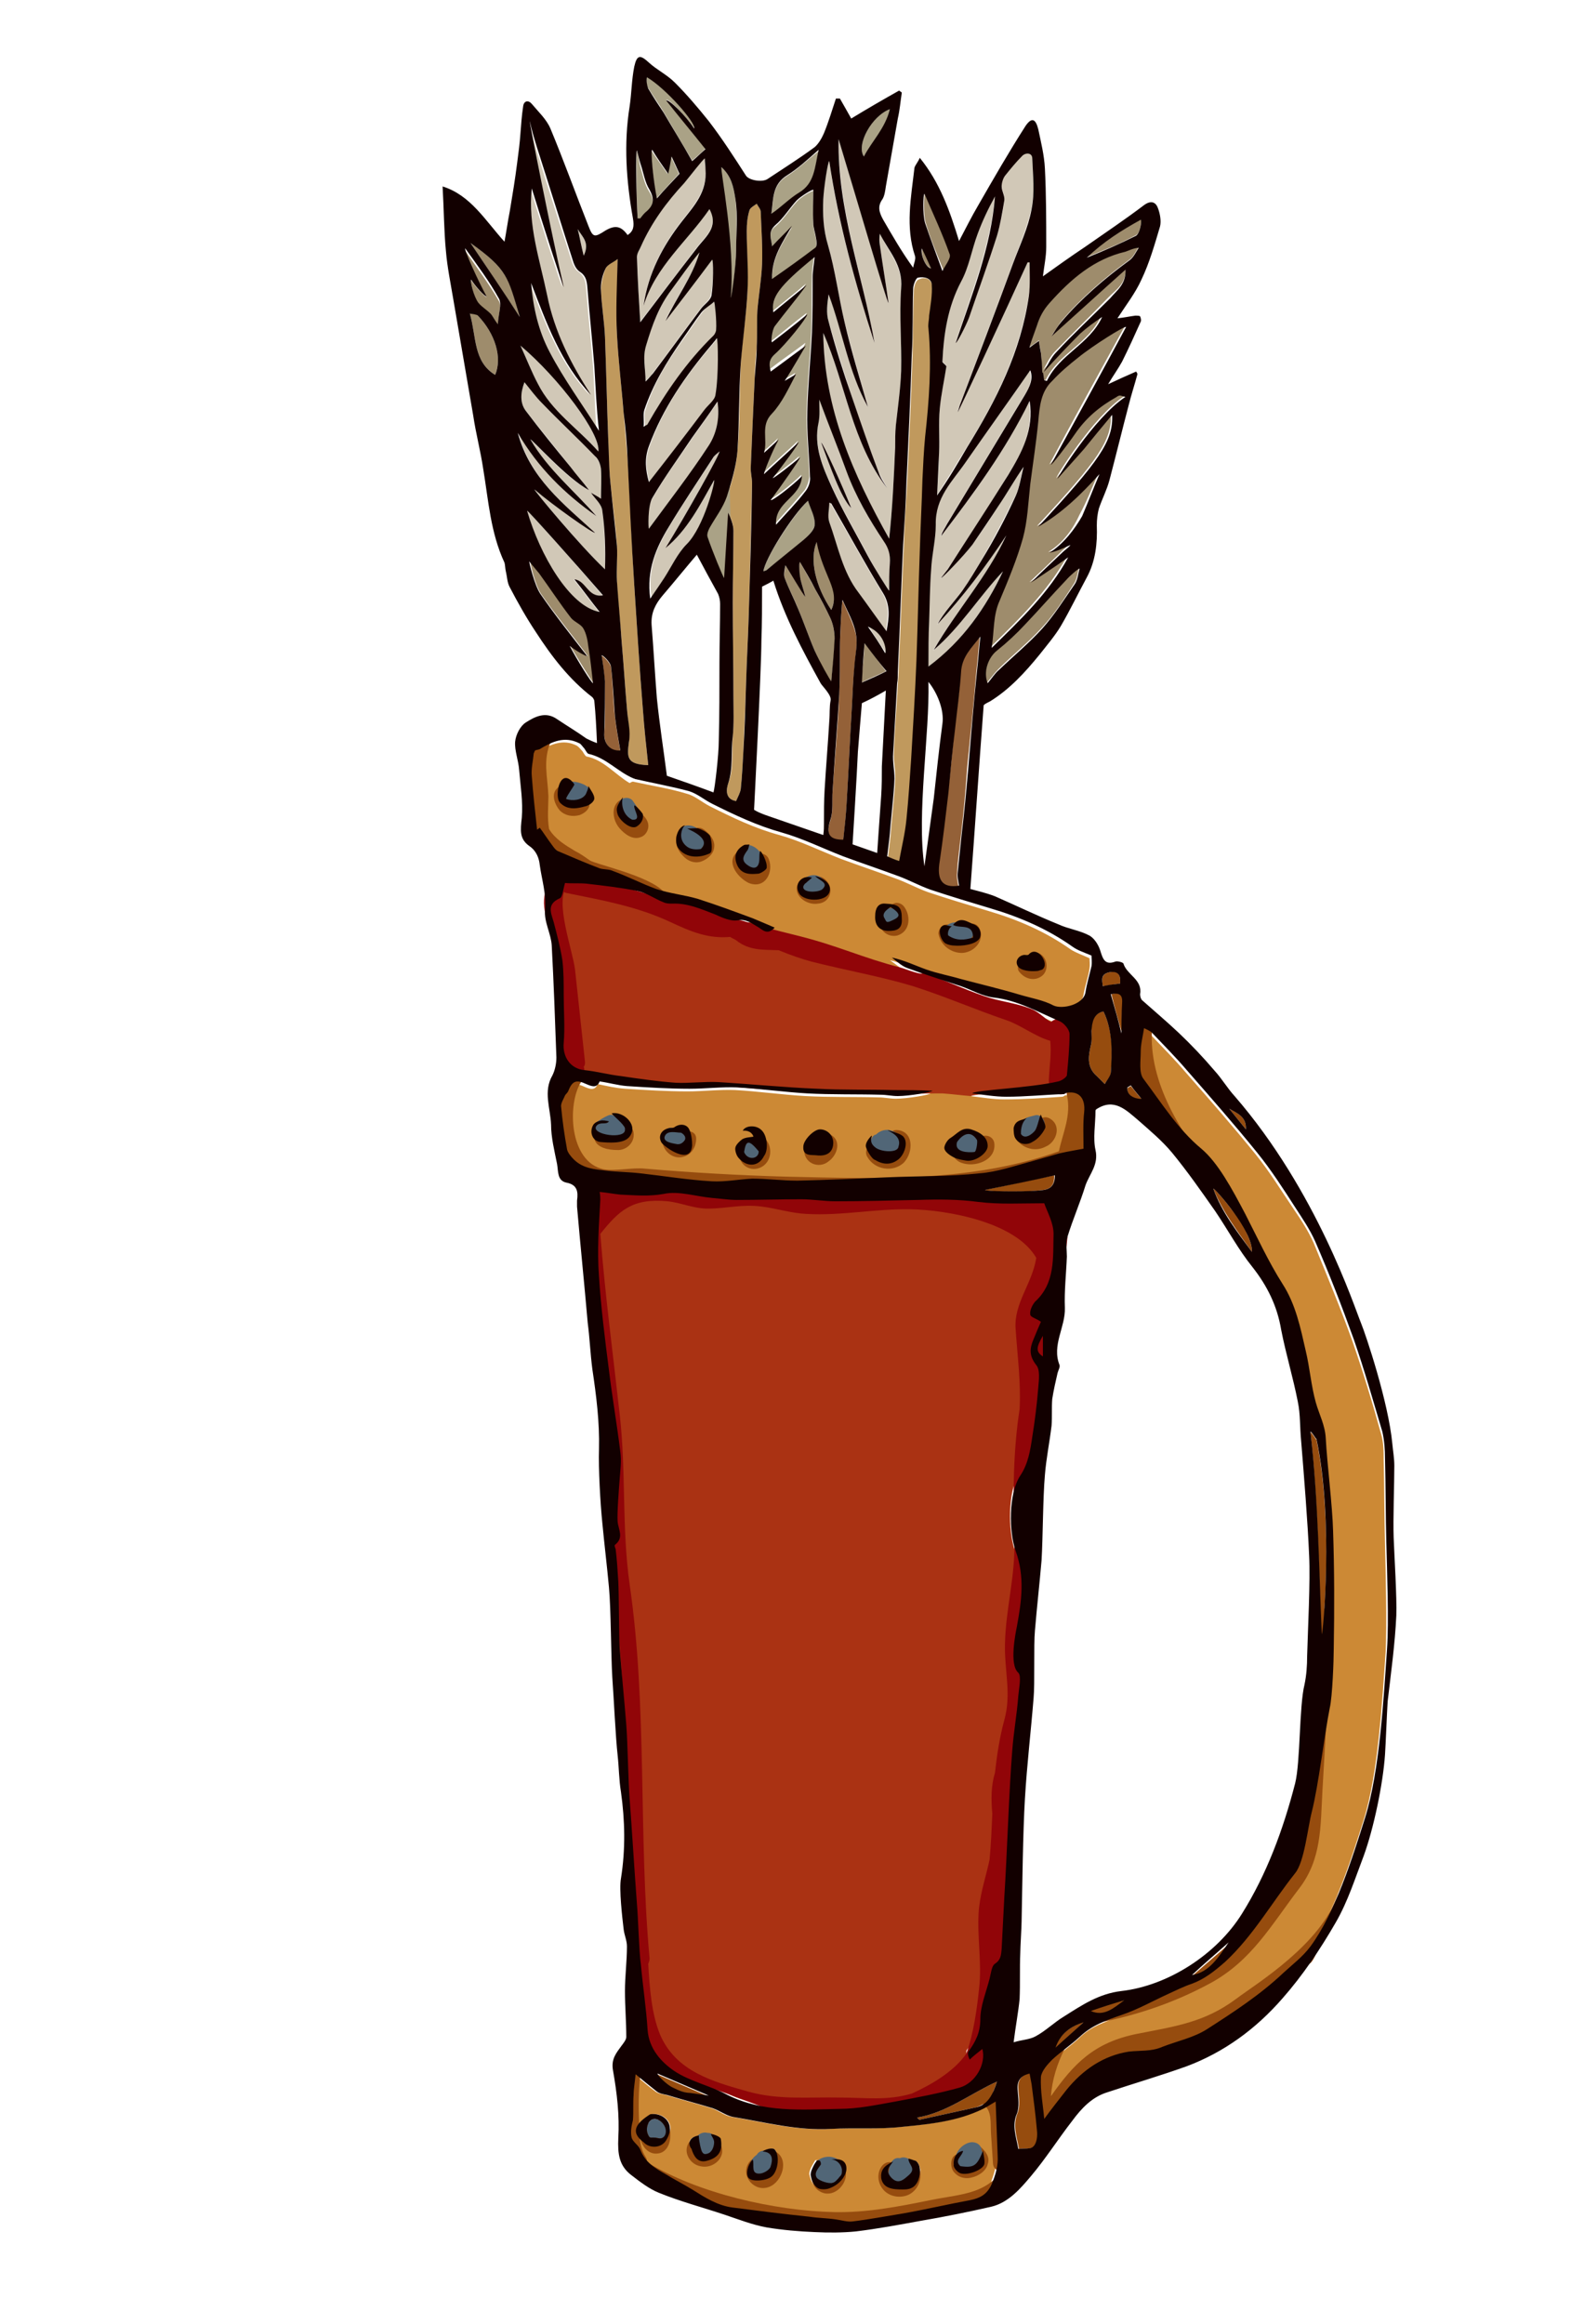 <?xml version="1.0" encoding="utf-8"?>
<!-- Generator: Adobe Illustrator 17.1.0, SVG Export Plug-In . SVG Version: 6.00 Build 0)  -->
<!DOCTYPE svg PUBLIC "-//W3C//DTD SVG 1.1//EN" "http://www.w3.org/Graphics/SVG/1.1/DTD/svg11.dtd">
<svg version="1.1" xmlns="http://www.w3.org/2000/svg" xmlns:xlink="http://www.w3.org/1999/xlink" x="0px" y="0px"
	 viewBox="0 0 238 349" enable-background="new 0 0 238 349" xml:space="preserve">
<g id="Слой_3">
</g>
<g id="Слой_1">
</g>
<g id="Слой_2">
	<g>
		<g>
			<path fill="#120000" d="M-14.7,328.3c0,0.3,0,0.6-0.1,0.9C-14.8,328.9-14.8,328.6-14.7,328.3z"/>
		</g>
		<g>
			<path fill="#CC8935" d="M95,314.6c0-1,0.2-1.9,0.3-3.1c1.2,1,2.1,1.8,3.2,2.6c0.4,0.3,1,0.4,1.5,0.5c2.3,0.7,4.6,1.3,6.9,2
				c1,0.3,1.9,1.1,3,1.3c4.9,0.8,9.8,2.1,14.8,1.8c3.5-0.2,7.1,0.1,10.6-0.3c4.1-0.4,8.3-0.8,12.2-2.7c0.6-0.3,1.2-0.7,1.9-1.1
				c0.1,2.8,0.2,5.4,0.3,8.1c0.1,1.6-0.4,2.9-0.9,4.3c-0.6,1.6-1.8,2.1-3.2,2.4c-3.4,0.7-6.7,1.4-10.1,2c-2.5,0.5-5.1,0.9-7.6,1.2
				c-0.8,0.1-1.7-0.2-2.5-0.3c-1.3-0.1-2.6-0.2-3.9-0.4c-3.9-0.5-7.8-0.9-11.7-1.4c-2.2-0.3-4.2-1.4-6-2.7c-1.3-0.8-2.6-1.6-4-2.3
				c-1.6-0.9-3.1-1.8-3.8-3.7c-0.2-0.7-1.1-1.1-1.3-1.8c-0.2-0.8,0.1-1.7,0.1-2.6C95,317.1,95,315.8,95,314.6z M144.4,326.4
				c1.2,0.3,3.3-0.6,3.5-1.4c0.1-0.6-0.1-1.3-0.2-2c-0.9,2.3-1.4,2.6-3.4,2.3c-1-0.9,0.3-1.5,0.4-2.3c-1.1,0.2-1.4,1.2-1.4,2.1
				C143.2,325.5,143.9,326.2,144.4,326.4z M132.5,327.2c0.3,1.7,1.8,1.7,3.2,1.7c0.4,0,0.9,0,1.3-0.2c1-0.5,1.4-1.8,1.3-2.8
				c-0.1-0.5-0.2-1-0.6-1.3c-0.1-0.1-1.1-0.4-1.1-0.3c0.1,0.9,1.3,1.4,0.1,2.4c-0.7,0.6-1.6,1.6-2.7,0.4c-0.9-1-0.3-1.6,0.3-2.4
				C132.7,325.3,132.3,326,132.5,327.2z M123,328.7c0.4,0.1,0.8,0.1,1.3,0c1-0.3,2-1,2.5-2c0.3-0.6,0.5-1.3,0.1-1.8
				c-0.4-0.7-1.3-0.6-2.1-0.6c0.8,0,1.5,0.7,1.6,1.5c0,0.1,0,0.1,0,0.2c0,0.2,0,0.4-0.1,0.6c-0.1,0.2-0.2,0.4-0.4,0.5
				c-0.3,0.3-0.5,0.6-0.9,0.7c-0.5,0.2-2.1-0.3-2.4-0.8c-0.4-0.7,0.2-1.3,0.6-1.9c0.1-0.1,0-0.5-0.1-0.6c-0.1-0.1-0.6-0.1-0.6-0.1
				c-0.4,0.7-0.9,1.4-0.9,2.1C121.8,327.4,122.2,328.4,123,328.7z M112.5,327.1c0.5,0.5,2.8,0.3,3.5-0.3c0.9-0.8,1.2-3.1,0.4-4
				c-0.3-0.3-1.7,0.1-1.8,0.3c1.6,0.1,1.4,1.3,1.2,2.2c-0.1,0.5-1,1-1.5,1.1c-1.6,0.3-0.9-1.3-1.2-2.1
				C112.3,325.1,112,326.5,112.5,327.1z M103.7,322.8c0.4,1,1,2.1,2.3,1.8c1.8-0.5,2.4-1.6,2.1-3.3c-0.1-0.4-1.4-0.8-1.5-0.7
				c0.2,0.4,0.5,0.8,0.5,1.2c0,0.5-0.2,1-0.5,1.4c-0.2,0.3-0.9,0.4-1.1,0.3c-0.3-0.2-0.4-0.8-0.5-1.2c-0.1-0.5-0.1-1-0.2-1.5
				C103.5,320.9,103.3,322,103.7,322.8z M96.8,321.7c0.9,0.9,2.6,0.9,3.4-0.3c1.6-2.7-0.7-4.2-2.4-3.9
				C95.3,319,94.8,320.3,96.8,321.7z"/>
			<path fill="#CC8935" d="M158,309.5c1.3-1.2,2.8-2.2,4.1-3.4c1.8-1.8,4-2.5,6.3-3.3c2.4-0.9,4.8-2.1,7.1-3.2
				c1.2-0.5,2.3-1.1,3.5-1.5c2-0.7,3.5-1.9,5-3.3c4.2-3.9,7-8.9,10.5-13.3c1.4-1.8,1.9-6.9,2.5-9.2c1-3.9,1.9-11.7,2.7-15.6
				c0.3-1.7,0.6-7.2,0.6-8.9c0-5.9,0.1-11.8-0.1-17.7c-0.2-3.8-0.9-10.1-1.1-13.9c-0.1-2-1-3.6-1.5-5.4c-0.7-2.5-0.9-5.2-1.5-7.7
				c-0.8-3.5-1.5-7-3.5-10.1c-2.1-3.3-4.6-6.6-6.7-10c-2-3.4-4.4-6.6-6.8-9.7c-2.8-3.6-4.7-7.4-7.5-11c-0.7-0.9-0.4-2.7-0.4-4.1
				c0-1.1,0.3-2.2,0.5-3.5c0.4,0.2,0.9,0.4,1.2,0.7c1.8,1.9,3.6,3.7,5.3,5.7c3.6,4.1,7.1,8.1,10.5,12.3c2.1,2.6,3.8,5.4,5.7,8.2
				c1.1,1.6,2.2,3.3,3,5.1c2,4.9,4,9.7,5.8,14.7c1.6,4.6,3,9.2,4.3,13.9c0.4,1.3,0.4,2.7,0.4,4c0.1,3.4,0.1,9.2,0.2,12.6
				c0.1,4.1,0.3,12,0.1,16.1c-0.5,7.2-1.1,18.3-3.3,25.3c-1.9,6-4.5,14.2-8.2,19.3c-1.1,1.5-2.7,2.6-4.1,4
				c-3.4,3.3-7.4,5.9-11.4,8.4c-2,1.3-4.5,1.8-6.8,2.7c-1.6,0.7-3.3,0.4-5,0.7c-3.8,0.5-6.9,2.7-9.4,5.8c-1.1,1.4-2.1,2.8-3.3,4.3
				c-0.2-2.1-0.6-4.1-0.5-6.1C156.4,311.2,157.3,310.2,158,309.5z"/>
			<path fill="#CC8935" d="M95.2,117.4c2.7,0.6,5.4,1,8,1.8c1.2,0.3,2.3,1.3,3.5,1.9c3.4,1.7,6.7,3.3,10.4,4.3
				c3.2,0.9,6.2,2.4,9.3,3.6c2.7,1,5.4,1.9,8.1,2.9c1.7,0.6,3.3,1.5,5,2.1c3,1,6,1.9,9,2.8c4.4,1.3,8.6,3.1,12.4,5.8
				c0.8,0.5,1.7,0.8,2.8,1.3c0,0.3,0.1,0.9,0,1.6c-0.2,1.3-0.7,2.6-0.9,3.9c-0.3,1.9-3.5,2.6-4.8,2c-1.6-0.7-3.3-1.1-5-1.6
				c-3-0.8-6-1.6-9-2.4c-1.7-0.4-3.5-0.8-5.1-1.4c-1.7-0.6-3.4-1.4-5.2-1.8c0.8,0.5,1.5,1.2,2.4,1.6c2.6,1,5.3,1.8,8,2.7
				c1.6,0.6,3.2,1.5,4.9,1.7c3.6,0.4,6.7,2.2,10,3.6c0.6,0.3,1.4,1.2,1.4,1.9c0.1,2.1-0.1,4.2-0.4,6.2c0,0.4-0.8,0.8-1.3,0.9
				c-4.1,1-12.7,1.3-12.9,1.8c1.7,0.2,3.4,0.5,5.1,0.5c2.9,0,5.8-0.2,8.7-0.4c0.1,0,0.3-0.1,0.4-0.2c1.9-0.3,2.8,0.8,2.6,2.9
				c-0.2,1.8-0.1,3.6-0.1,5.5c-1,0.2-2.3,0.4-3.6,0.7c-1.4,0.3-2.8,0.8-4.2,1.2c-2.6,0.6-5.1,1.5-7.8,1.8c-4.6,0.4-9.3,0.4-13.9,0.6
				c-4.5,0.2-9,0.4-13.5,0.5c-2.3,0-4.5-0.3-6.8-0.3c-2,0-4,0.5-6,0.4c-3.6-0.3-7.2-0.8-10.8-1.2c-1.7-0.2-3.4-0.2-5.1-0.4
				c-1.8-0.2-3.6-0.3-4.9-1.7c-0.4-0.4-0.9-1-1-1.5c-0.4-2.1-0.7-4.3-0.9-6.5c0-0.5,0.4-1.1,0.6-1.6c0.1-0.3,0.4-0.5,0.5-0.7
				c0.6-1.4,1.2-1.7,2.7-1c0.9,0.4,1.6,0.6,2-0.4c1.4,0.3,2.7,0.6,4.1,0.7c3.1,0.2,6.3,0.4,9.4,0.4c2.4,0,4.8-0.3,7.2-0.2
				c3.5,0.2,7,0.7,10.5,0.9c3.7,0.2,7.3,0.1,11,0.2c0.9,0,1.7,0.2,2.6,0.2c1.7,0,5.2-0.6,5.2-0.8c-1.9,0-3.9,0-5.8-0.1
				c-3.8,0-7.7,0-11.5-0.2c-5-0.2-9.9-0.8-14.9-1c-2.1-0.1-4.3,0.3-6.4,0.1c-2.8-0.2-5.5-0.6-8.2-1c-1.9-0.3-3.7-0.7-5.5-0.9
				c-2.1-0.2-3.3-2-3.1-4.1c0.2-2.4,0.1-4.8,0-7.1c0-1.8,0-3.5-0.2-5.3c-0.3-1.9-0.8-3.8-1.3-5.7c-0.4-1.4-1.1-2.8,0.9-3.6
				c0.4-0.2,0.5-1.4,0.8-2.3c0.9,0,2-0.1,3.2,0.1c2.6,0.3,5.2,0.5,7.7,1.1c1.3,0.3,2.6,1.2,3.9,1.7c0.4,0.2,0.9,0.2,1.3,0.2
				c2.3-0.1,4.3,0.8,6.4,1.6c1.2,0.4,2.4,1,3.5,0.9c1.2-0.2,1.9,0.5,2.8,0.9c0.8,0.4,1.5,1.4,2.7,0.2c-1.2-0.5-2.2-1-3.3-1.4
				c-2.7-1-5.4-2.1-8.2-2.9c-2.1-0.6-4.3-0.8-6.3-1.5c-2.2-0.7-4.3-1.8-6.5-2.7c-0.6-0.2-1.4-0.1-2-0.4c-2.1-0.8-4.2-1.7-6.3-2.6
				c-0.4-0.2-0.7-0.7-1-1.1c-0.6-0.8-1.1-1.6-1.7-2.4c-0.1,0.1-0.3,0.2-0.4,0.3c-0.3-2.7-0.6-5.4-0.8-8.1c-0.1-1.1,0.2-2.3,0.3-3.4
				c0-0.1,0.1-0.4,0.2-0.4c0.2-0.1,0.5-0.1,0.7-0.2c1.9-1.1,3.8-2,5.9-0.9c0.3,0.2,0.5,0.5,0.8,0.8c0.2,0.3,0.4,0.7,0.6,0.8
				c2.6,0.5,4.3,2.7,6.5,4C95.1,117.3,95.1,117.4,95.2,117.4z M95.2,117.4c2.7,0.6,5.4,1,8,1.8c1.2,0.3,2.3,1.3,3.5,1.9
				c3.4,1.7,6.7,3.3,10.4,4.3c3.2,0.9,6.2,2.4,9.3,3.6c2.7,1,5.4,1.9,8.1,2.9c1.7,0.6,3.3,1.5,5,2.1c3,1,6,1.9,9,2.8
				c4.4,1.3,8.6,3.1,12.4,5.8c0.8,0.5,1.7,0.8,2.8,1.3c0,0.3,0.1,0.9,0,1.6c-0.2,1.3-0.7,2.6-0.9,3.9c-0.3,1.9-3.5,2.6-4.8,2
				c-1.6-0.7-3.3-1.1-5-1.6c-3-0.8-6-1.6-9-2.4c-1.7-0.4-3.5-0.8-5.1-1.4c-1.7-0.6-3.4-1.4-5.2-1.8c0.8,0.5,1.5,1.2,2.4,1.6
				c2.6,1,5.3,1.8,8,2.7c1.6,0.6,3.2,1.5,4.9,1.7c3.6,0.4,6.7,2.2,10,3.6c0.6,0.3,1.4,1.2,1.4,1.9c0.1,2.1-0.1,4.2-0.4,6.2
				c0,0.4-0.8,0.8-1.3,0.9c-4.1,1-12.7,1.3-12.9,1.8c1.7,0.2,3.4,0.5,5.1,0.5c2.9,0,5.8-0.2,8.7-0.4c0.1,0,0.3-0.1,0.4-0.2
				c1.9-0.3,2.8,0.8,2.6,2.9c-0.2,1.8-0.1,3.6-0.1,5.5c-1,0.2-2.3,0.4-3.6,0.7c-1.4,0.3-2.8,0.8-4.2,1.2c-2.6,0.6-5.1,1.5-7.8,1.8
				c-4.6,0.4-9.3,0.4-13.9,0.6c-4.5,0.2-9,0.4-13.5,0.5c-2.3,0-4.5-0.3-6.8-0.3c-2,0-4,0.5-6,0.4c-3.6-0.3-7.2-0.8-10.8-1.2
				c-1.7-0.2-3.4-0.2-5.1-0.4c-1.8-0.2-3.6-0.3-4.9-1.7c-0.4-0.4-0.9-1-1-1.5c-0.4-2.1-0.7-4.3-0.9-6.5c0-0.5,0.4-1.1,0.6-1.6
				c0.1-0.3,0.4-0.5,0.5-0.7c0.6-1.4,1.2-1.7,2.7-1c0.9,0.4,1.6,0.6,2-0.4c1.4,0.3,2.7,0.6,4.1,0.7c3.1,0.2,6.3,0.4,9.4,0.4
				c2.4,0,4.8-0.3,7.2-0.2c3.5,0.2,7,0.7,10.5,0.9c3.7,0.2,7.3,0.1,11,0.2c0.9,0,1.7,0.2,2.6,0.2c1.7,0,5.2-0.6,5.2-0.8
				c-1.9,0-3.9,0-5.8-0.1c-3.8,0-7.7,0-11.5-0.2c-5-0.2-9.9-0.8-14.9-1c-2.1-0.1-4.3,0.3-6.4,0.1c-2.8-0.2-5.5-0.6-8.2-1
				c-1.9-0.3-3.7-0.7-5.5-0.9c-2.1-0.2-3.3-2-3.1-4.1c0.2-2.4,0.1-4.8,0-7.1c0-1.8,0-3.5-0.2-5.3c-0.3-1.9-0.8-3.8-1.3-5.7
				c-0.4-1.4-1.1-2.8,0.9-3.6c0.4-0.2,0.5-1.4,0.8-2.3c0.9,0,2-0.1,3.2,0.1c2.6,0.3,5.2,0.5,7.7,1.1c1.3,0.3,2.6,1.2,3.9,1.7
				c0.4,0.2,0.9,0.2,1.3,0.2c2.3-0.1,4.3,0.8,6.4,1.6c1.2,0.4,2.4,1,3.5,0.9c1.2-0.2,1.9,0.5,2.8,0.9c0.8,0.4,1.5,1.4,2.7,0.2
				c-1.2-0.5-2.2-1-3.3-1.4c-2.7-1-5.4-2.1-8.2-2.9c-2.1-0.6-4.3-0.8-6.3-1.5c-2.2-0.7-4.3-1.8-6.5-2.7c-0.6-0.2-1.4-0.1-2-0.4
				c-2.1-0.8-4.2-1.7-6.3-2.6c-0.4-0.2-0.7-0.7-1-1.1c-0.6-0.8-1.1-1.6-1.7-2.4c-0.1,0.1-0.3,0.2-0.4,0.3c-0.3-2.7-0.6-5.4-0.8-8.1
				c-0.1-1.1,0.2-2.3,0.3-3.4c0-0.1,0.1-0.4,0.2-0.4c0.2-0.1,0.5-0.1,0.7-0.2c1.9-1.1,3.8-2,5.9-0.9c0.3,0.2,0.5,0.5,0.8,0.8
				c0.2,0.3,0.4,0.7,0.6,0.8c2.6,0.5,4.3,2.7,6.5,4C95.1,117.3,95.1,117.4,95.2,117.4z M95.2,117.4c2.7,0.6,5.4,1,8,1.8
				c1.2,0.3,2.3,1.3,3.5,1.9c3.4,1.7,6.7,3.3,10.4,4.3c3.2,0.9,6.2,2.4,9.3,3.6c2.7,1,5.4,1.9,8.1,2.9c1.7,0.6,3.3,1.5,5,2.1
				c3,1,6,1.9,9,2.8c4.4,1.3,8.6,3.1,12.4,5.8c0.8,0.5,1.7,0.8,2.8,1.3c0,0.3,0.1,0.9,0,1.6c-0.2,1.3-0.7,2.6-0.9,3.9
				c-0.3,1.9-3.5,2.6-4.8,2c-1.6-0.7-3.3-1.1-5-1.6c-3-0.8-6-1.6-9-2.4c-1.7-0.4-3.5-0.8-5.1-1.4c-1.7-0.6-3.4-1.4-5.2-1.8
				c0.8,0.5,1.5,1.2,2.4,1.6c2.6,1,5.3,1.8,8,2.7c1.6,0.6,3.2,1.5,4.9,1.7c3.6,0.4,6.7,2.2,10,3.6c0.6,0.3,1.4,1.2,1.4,1.9
				c0.1,2.1-0.1,4.2-0.4,6.2c0,0.4-0.8,0.8-1.3,0.9c-4.1,1-12.7,1.3-12.9,1.8c1.7,0.2,3.4,0.5,5.1,0.5c2.9,0,5.8-0.2,8.7-0.4
				c0.1,0,0.3-0.1,0.4-0.2c1.9-0.3,2.8,0.8,2.6,2.9c-0.2,1.8-0.1,3.6-0.1,5.5c-1,0.2-2.3,0.4-3.6,0.7c-1.4,0.3-2.8,0.8-4.2,1.2
				c-2.6,0.6-5.1,1.5-7.8,1.8c-4.6,0.4-9.3,0.4-13.9,0.6c-4.5,0.2-9,0.4-13.5,0.5c-2.3,0-4.5-0.3-6.8-0.3c-2,0-4,0.5-6,0.4
				c-3.6-0.3-7.2-0.8-10.8-1.2c-1.7-0.2-3.4-0.2-5.1-0.4c-1.8-0.2-3.6-0.3-4.9-1.7c-0.4-0.4-0.9-1-1-1.5c-0.4-2.1-0.7-4.3-0.9-6.5
				c0-0.5,0.4-1.1,0.6-1.6c0.1-0.3,0.4-0.5,0.5-0.7c0.6-1.4,1.2-1.7,2.7-1c0.9,0.4,1.6,0.6,2-0.4c1.4,0.3,2.7,0.6,4.1,0.7
				c3.1,0.2,6.3,0.4,9.4,0.4c2.4,0,4.8-0.3,7.2-0.2c3.5,0.2,7,0.7,10.5,0.9c3.7,0.2,7.3,0.1,11,0.2c0.9,0,1.7,0.2,2.6,0.2
				c1.7,0,5.2-0.6,5.2-0.8c-1.9,0-3.9,0-5.8-0.1c-3.8,0-7.7,0-11.5-0.2c-5-0.2-9.9-0.8-14.9-1c-2.1-0.1-4.3,0.3-6.4,0.1
				c-2.8-0.2-5.5-0.6-8.2-1c-1.9-0.3-3.7-0.7-5.5-0.9c-2.1-0.2-3.3-2-3.1-4.1c0.2-2.4,0.1-4.8,0-7.1c0-1.8,0-3.5-0.2-5.3
				c-0.3-1.9-0.8-3.8-1.3-5.7c-0.4-1.4-1.1-2.8,0.9-3.6c0.4-0.2,0.5-1.4,0.8-2.3c0.9,0,2-0.1,3.2,0.1c2.6,0.3,5.2,0.5,7.7,1.1
				c1.3,0.3,2.6,1.2,3.9,1.7c0.4,0.2,0.9,0.2,1.3,0.2c2.3-0.1,4.3,0.8,6.4,1.6c1.2,0.4,2.4,1,3.5,0.9c1.2-0.2,1.9,0.5,2.8,0.9
				c0.8,0.4,1.5,1.4,2.7,0.2c-1.2-0.5-2.2-1-3.3-1.4c-2.7-1-5.4-2.1-8.2-2.9c-2.1-0.6-4.3-0.8-6.3-1.5c-2.2-0.7-4.3-1.8-6.5-2.7
				c-0.6-0.2-1.4-0.1-2-0.4c-2.1-0.8-4.2-1.7-6.3-2.6c-0.4-0.2-0.7-0.7-1-1.1c-0.6-0.8-1.1-1.6-1.7-2.4c-0.1,0.1-0.3,0.2-0.4,0.3
				c-0.3-2.7-0.6-5.4-0.8-8.1c-0.1-1.1,0.2-2.3,0.3-3.4c0-0.1,0.1-0.4,0.2-0.4c0.2-0.1,0.5-0.1,0.7-0.2c1.9-1.1,3.8-2,5.9-0.9
				c0.3,0.2,0.5,0.5,0.8,0.8c0.2,0.3,0.4,0.7,0.6,0.8c2.6,0.5,4.3,2.7,6.5,4C95.1,117.3,95.1,117.4,95.2,117.4z M153.1,145.2
				c0,0,0.1,0.1,0.1,0.1c0.6,0.5,2.2,0.5,2.9,0.5c0.2,0,0.4-0.1,0.6-0.2c1.2-0.8-0.7-3.7-2-2.3c-0.1,0.1-0.5,0-0.7,0.1
				C153,143.5,152.4,144.4,153.1,145.2z M142.1,141.7c0.4,0.2,0.9,0.3,1.3,0.3c1,0.1,3.2-0.1,3.8-1.1c0.4-0.8-0.1-1.8-0.9-2.1
				c-1-0.3-2-1.3-3.1,0.1c1.1,0.6,2.9-0.3,3,1.9c-1.2,0.4-2.5,0.5-3.7-0.3c-0.1-0.1-0.2-0.9,0.5-1.4c-0.4-0.1-1-0.3-1.3-0.1
				C140.7,139.5,141.4,141.3,142.1,141.7z M152.7,171c0.6,0.9,1.7,1,2.5,0.5c0.8-0.4,1.6-1.2,1.9-2c0.2-0.5-0.4-1.4-0.6-2.1
				c-0.2,0-0.4,1.9-0.9,2.4c-0.4,0.5-1.5,1.4-2.1,0.5c0-0.2-0.1-1.7,1-2.5c-0.7,0.5-1.8,0.2-2,1.6
				C152.4,169.8,152.4,170.6,152.7,171z M91.9,167.3c0.5,0.6,1.7,1.5,2,2.2c0,0.1,0,0.1,0,0.2c0.2,1.6-5.2,0.8-4.3-0.5
				c0.2-0.3,0.6-0.4,0.9-0.4c0.3,0,0.7-0.1,1-0.3c-0.4-0.1-0.9-0.2-1.3-0.1c-0.4,0.1-0.9,0.3-1.1,0.7c-0.6,1.1,0,2.4,1.1,2.5
				c1.2,0.1,3.4,0.4,4.3-0.6C96.1,169.1,93.6,166.9,91.9,167.3z M103.5,169.4c-0.5-0.7-1.4-0.8-2.2-0.2c-0.2,0.1-0.5,0.1-0.7,0.1
				c-1.2,0.2-1.8,1.2-1.2,2.2c0.5,0.7,4.3,3.5,4.6,0.4C104,171.2,104,170.1,103.5,169.4z M114.3,169.7c-0.9-0.8-2.4-0.7-2.8,0.1
				c1.4-0.2,1.7,0.7,1.6,0.9c-0.6,0.1-1.2,0.1-1.7,0.4c-0.4,0.2-0.9,0.7-1,1.2c-0.1,0.5,0.1,1.2,0.4,1.5c1.1,1.3,3.1,1.6,3.9-0.2
				C115.4,172.7,115.2,170.5,114.3,169.7z M123.2,169.6c-1,0-2.5,1.6-2.5,2.6c0,1.6,1.3,1.3,2,1.3c1.7,0.1,2.5-0.6,2.5-1.9
				C125.2,170.5,124.3,169.6,123.2,169.6z M135.6,170.5c-0.6-0.4-1.4-0.5-2.1-0.8c-0.1,0.1,2.1,0.8,1.6,2.5c-0.1,1-2.6,0.8-3.5,0.1
				c-1.2-0.9-0.2-2.1-0.6-1.7c-0.4,0.4-0.9,1.1-0.8,1.6c0.1,0.5,0.9,1.9,1.4,2c1.3,0.8,2.5,0.7,3.5-0.1
				C136,173.3,136.6,171.2,135.6,170.5z M143.3,173.8c0.6,0.3,1.2,0.4,1.9,0.5c1.3,0.2,3.2-1.1,3.2-2.2c0-1.2-0.9-2-2.5-2.5
				c-1.4-0.3-2.2,0.8-3.1,1.3c-0.5,0.3-1,1.2-0.9,1.6C142.1,173,142.8,173.5,143.3,173.8z M133.5,139.7c1.1,0,2.2-0.2,2-1.8
				c0-1.8-0.4-2.2-2.5-2.3c-1.1,0-1.5,0.9-1.5,1.8C131.4,138.9,132.1,139.7,133.5,139.7z M120.1,134.2c0.8,1.3,4.5,1.3,4.6-0.6
				c0.1-1.4-2.1-2.1-2.2-2c0.8,0.7,2,0.9,1.1,1.9c-0.4,0.4-3.2,0.7-2.9-0.4c0-0.2,0.2-0.4,0.4-0.5c0.3-0.3,0.6-0.5,0.9-0.8
				C120.5,131.3,119.2,132.8,120.1,134.2z M110.9,130c0.7,1.3,2,1.3,3.2,1.2c0.5,0,1.2-0.5,1.2-0.9c0-0.9-0.8-2.5-1-2.5
				c0,0.4,0,0.7-0.1,1.1c-0.1,1.4-0.8,1.7-1.8,1c-1-0.7-0.7-1.4,0-2.2c0.2-0.2,0.2-0.6,0.3-0.9c-0.3,0-0.6-0.1-0.8,0.1
				C110.5,127.6,110.2,128.7,110.9,130z M101.9,127.2c0.9,1.6,3,1.7,4.5,1.1c0.2-0.1,0.4-0.2,0.5-0.3c0.3-0.4,0.1-2.3-0.2-2.6
				c-0.4-0.5-1-0.9-1.7-1c-0.3-0.1-1.6,0.1-1.7,0c1.1,0.4,3.6,1.7,2.1,3.1c-0.6,0.1-1.4,0.2-2-0.3c-1.7-1.2-0.7-3.2-0.3-3.3
				C101.7,124.2,101.3,126.2,101.9,127.2z M88.4,118.2c0.1,0.2-0.3,1.1-0.4,1.3c-0.6,0.9-2,1-2.9,0.7c-0.2-0.1,1.3-2,1.2-2.2
				c-0.1-0.3-0.3-0.5-0.5-0.6c-1.7-1.4-2.4,1.6-1.9,2.9c0.1,0.4,0.5,0.7,0.8,0.9c1,0.6,2.1,0.4,3.2,0.1c0.5-0.2,1.4-0.7,1.4-1
				C89.3,119.4,88.8,118.8,88.4,118.2z M93.6,119.8c-0.9,1.3-1.2,1.6-0.8,2.6c0.3,0.9,2,2.4,2.9,1.8c0.6-0.4,1-1,0.9-1.8
				c-0.1-0.3-1.2-1.6-1.3-1.3c-0.1,0.7,1.2,2.1-0.3,2.1C93.5,122.4,93.3,120.6,93.6,119.8z"/>
			<path fill="#AA3213" d="M93,179.1c2.1,0.1,4.2,0.4,6.5-0.1c2.3-0.4,4.8,0.4,7.3,0.6c1.2,0.1,2.5,0.3,3.7,0.3
				c3.2,0,6.5-0.2,9.7-0.1c1.7,0,3.4,0.3,5.1,0.3c4.2,0,8.4,0,12.5-0.2c3-0.1,6-0.1,9,0.3c3.2,0.4,6.4,0.2,9.9,0.2
				c0.4,1.2,1.4,2.9,1.4,4.6c-0.1,3.6,0.3,7.4-2.8,10.2c-0.4,0.4-0.8,1.3-0.7,1.9c0,0.4,0.9,0.6,1.6,1.1c-0.3,0.7-0.7,1.6-1.1,2.6
				c-0.6,1.4-0.7,2.5,0.4,3.9c0.6,0.7,0.4,2.3,0.3,3.4c-0.2,2.5-0.6,4.9-0.9,7.4c-0.3,2-0.6,4-1.8,5.8c-1.7,2.7-1.6,8.5-0.7,11.3
				c1.4,3.9,0.9,7.5,0.2,11.3c-0.2,1-1.2,5.8,0.2,7c0.6,0.5,0.2,2.3,0,3.5c-0.3,2.7-0.7,5.4-0.9,8.1c-0.4,6.1-0.8,16-1.2,22.1
				c-0.1,1.8-0.3,6.1-0.4,7.8c-0.1,0.8-0.1,1.6-1,2.2c-0.5,0.3-0.6,1.5-0.8,2.2c-0.5,2-1.4,4.1-1.4,6.1c0,2-0.7,3.5-1.8,4.9
				c-0.2,0.2-0.1,0.6,0.2,1.2c0.7-0.5,1.3-1.1,1.9-1.6c0.6,2.2-1,5.1-3.4,5.8c-3.2,0.9-6.4,1.5-9.7,2.1c-2.8,0.5-5.6,1.1-8.4,1.1
				c-5.7,0-11.4,0.6-16.8-2.1c-2.6-1.3-5.6-2-8-3.6c-2-1.3-3.8-3.3-4-6.2c-0.3-3.3-0.7-6.5-1-9.7c-0.2-2.2-0.4-7-0.6-9.2
				c-0.4-5.2-0.7-10.5-1.1-15.8c-0.2-2.4-0.3-8.6-0.5-11.1c-0.3-3.9-0.7-7.8-1-11.6c-0.2-2-0.1-7.8-0.2-9.9
				c-0.1-1.7-0.3-3.3-0.4-4.9c0-0.2-0.1-0.5-0.1-0.6c1.3-1.1,0.5-2.3,0.4-3.5c-0.1-1.2,0.2-5,0.3-6.3c0.1-1.4,0.2-2.8,0.1-4.2
				c-0.5-4.1-1.2-8.1-1.7-12.2c-0.6-4.7-1.2-9.4-1.5-14.1c-0.2-3.9,0-7.9,0.1-11.8c0-0.3-0.1-0.6-0.1-1.2C91,178.8,92,179,93,179.1z
				"/>
			<path fill="#AA3213" d="M84,135.2c0.4-0.2,0.5-1.4,0.8-2.3c0.9,0,2-0.1,3.2,0.1c2.6,0.3,5.2,0.5,7.7,1.1c1.4,0.3,2.6,1.2,3.9,1.7
				c0.4,0.2,0.9,0.2,1.4,0.2c2.3-0.1,4.3,0.8,6.3,1.6c1.2,0.4,2.4,1,3.5,0.9c0.9-0.1,2.6,0.1,3,0.1l1.5,1c3.7,1.1,5.6,1.5,9.4,2.6
				c3.8,1.1,7.4,3.3,11.4,3.7c2.5,0.9,5.4,1.8,8,2.7c1.6,0.6,3.2,1.5,4.9,1.7c3.6,0.4,6.7,2.2,10,3.6c0.6,0.3,1.4,1.2,1.4,1.9
				c0.1,2.1-0.1,4.2-0.4,6.2c0,0.4-0.8,0.8-1.3,0.9c-4,1-12.1,1.3-12.8,1.7c-1.4-0.1-2.8-0.3-4.3-0.4c-0.3,0-0.5,0-0.8,0
				c-1.8,0-4.6,0.1-6.4,0.1c-4-0.1-7.9,0-11.9-0.2c-5-0.2-9.9-0.8-14.9-1c-2.1-0.1-4.3,0.3-6.4,0.1c-2.8-0.2-5.5-0.6-8.2-1
				c-1.9-0.3-3.7-0.7-5.5-0.9c-2-0.2-3.1-1.8-3.1-3.8c0-2.2,0.1-4.3,0.1-6.5c-0.1-2.1,0-4.2-0.2-6.2c-0.3-1.9-0.8-3.8-1.3-5.7
				C82.7,137.3,82,136,84,135.2z"/>
			<path fill="#AA3213" d="M156.7,200.7c0,1,0,2,0,3.1C155.6,203,155.7,202.3,156.7,200.7z"/>
			<g>
				<path fill="#964C0E" d="M95.2,170.1c-0.2-1.6-2.7-1.5-2.5,0.1c-0.1,0.1-0.3,0-0.5,0c-0.2,0-0.4-0.1-0.6-0.1c0,0,0,0,0,0
					c0,0,0,0.1,0.1,0.1c0,0,0-0.1-0.1-0.1c-0.1,0-0.1-0.1,0,0c-0.2-0.6-1-0.8-1.5-0.7c-0.7,0.2-0.9,0.9-0.8,1.6
					c0.3,1.4,2.2,1.7,3.4,1.7C94,172.8,95.4,171.7,95.2,170.1z"/>
				<path fill="#964C0E" d="M91.6,170.2C91.5,170.2,91.5,170.1,91.6,170.2C91.5,170.1,91.5,170.2,91.6,170.2
					C91.5,170.2,91.6,170.2,91.6,170.2z"/>
			</g>
			<path fill="#964C0E" d="M102.1,171.2c0,0.1-0.1,0.1-0.1,0c-0.2-1.6-2.7-1.5-2.5,0.1c0.1,1.4,1.3,2.6,2.7,2.5
				c1.5-0.1,2.4-1.4,2.4-2.8C104.6,169.4,102.1,169.6,102.1,171.2z"/>
			<path fill="#964C0E" d="M115.4,171.6c-0.3-0.6-0.9-1-1.6-0.8c-0.5,0.2-0.9,0.7-0.9,1.3c-0.7-0.2-1.5,0-1.7,0.9
				c-0.4,1.7,1.3,3,2.9,2.4C115.7,174.8,116.1,172.9,115.4,171.6z"/>
			<path fill="#964C0E" d="M124.8,170.4c-1.1-0.6-2,0.6-1.7,1.5c-0.2-0.2-0.4-0.3-0.7-0.4c-0.7-0.1-1.3,0.3-1.5,1
				c-0.2,0.9,0.3,1.8,1.1,2.2c0.8,0.4,1.8,0.3,2.5-0.3C125.8,173.5,126.5,171.3,124.8,170.4z"/>
			<path fill="#964C0E" d="M134.7,169.7c-1.4,0-1.5,1.9-0.3,2.4c0,0.1,0,0.2-0.1,0.3c-0.1,0.3-0.3,0.5-0.6,0.6
				c-0.6,0.2-1.1-0.2-1.3-0.7c-0.8-1.4-2.9,0-2.1,1.4c1.1,2,3.9,2.4,5.5,0.9C137.3,173,137.3,169.8,134.7,169.7z"/>
			<path fill="#964C0E" d="M149.4,171.7c-0.2-1.6-2.7-1.5-2.5,0.1c0.1,0.5-0.6,0.6-1.2,0.5c-0.4-0.7-1.3-1.1-2.1-0.6
				c-1.3,0.9-0.3,2.5,0.8,2.9C146.4,175.4,149.7,174.3,149.4,171.7z"/>
			<path fill="#964C0E" d="M157.6,167.9c-1.3-0.6-2.4,1.2-1.4,2c0,0,0,0,0,0c-0.2,0-0.3,0.1-0.5,0.2c-0.4,0-0.7-0.1-0.9-0.4
				c-1-1.3-3.1,0.1-2.1,1.4c1,1.4,2.9,1.9,4.4,1.1C158.8,171.5,159.6,168.9,157.6,167.9z"/>
			<path fill="#910508" d="M161.8,153.9c-0.2-1.3-1.8-1.4-2.3-0.6c-0.4-0.4-1.1-0.3-1.6,0.2c-1-0.6-1.9-1.6-3-2
				c-2.3-0.9-4.7-1.1-7-1.9c-3.2-1.1-6.2-2.5-9.3-3.6c0.3,0.7-2.8-0.6-3.3-0.7c-5.8-1.5-9.2-3.2-15.1-4.7c0,0,0,0,0,0c0,0,0,0,0,0
				c-2-0.5-4.1-1-6.1-1.6c-0.1,0-0.2,0-0.3,0c-1.3-0.5-2.7-0.9-4-1.1c-2.8-1.6-5-3.2-9-3.2c-0.5,0-0.8,0.2-1,0.6
				c-0.8-0.4-1.6-0.7-2.4-1c-3.8-1.3-7.9-1.8-11.8-2.7c-1.6-0.3-2.1,2.1-0.5,2.5c5.4,1.1,10.6,2,15.7,4.4c3,1.4,5.6,2.5,8.9,2.2
				c0.3,0.2,0.6,0.3,0.9,0.5c2,1.6,4.1,1.4,6.4,1.5c1.7,0.7,3.4,1.3,4.9,1.7c5.1,1.3,10.3,2.2,15.3,3.7c4.7,1.5,9.3,3.5,14,5.1
				c2.1,0.7,4.4,2.5,6.6,3.1c0.2,1.9-0.1,3.7-0.2,5.7c-0.1,1.2,0.7,2.6,2.2,2.3c1.5-0.4,1.7-2.5,1.9-3.7
				C162,158.3,162,156.1,161.8,153.9z"/>
			<path fill="#964C0E" d="M156.5,143.4c-0.8-0.7-1.8-0.1-2,0.7c-0.3-0.1-0.7-0.1-1,0.2c-0.5,0.4-0.8,1.2-0.3,1.7
				c0.8,1,2.2,1.4,3.3,0.6C157.5,145.9,157.5,144.2,156.5,143.4z"/>
			<path fill="#964C0E" d="M147.2,139.5c-0.6-1.5-3-0.7-2.4,0.8c0.1,0.2,0.1,0.1,0,0.2c-0.1,0.1-0.1,0.1-0.4,0.1
				c-0.1,0-0.3-0.1-0.5-0.2c0-0.3,0-0.6-0.2-0.9c-0.5-0.6-1.1-0.8-1.8-0.6c-0.5,0.1-0.9,0.8-0.9,1.3c0.3,1.8,2,3,3.7,2.9
				C146.6,142.9,147.9,141.1,147.2,139.5z"/>
			<path fill="#964C0E" d="M135.8,136.1c-0.4-0.5-1.2-0.7-1.7-0.3c-0.2,0.2-0.4,0.4-0.5,0.7c-0.5-0.1-1,0.1-1.3,0.7
				c-0.8,1.7,0.6,3.7,2.5,3.3C136.8,139.9,136.9,137.5,135.8,136.1z"/>
			<path fill="#964C0E" d="M123.6,131.8c-0.7-0.4-1.3-0.1-1.6,0.4c-0.1-0.1-0.2-0.2-0.3-0.3c-0.7-0.3-1.3,0-1.7,0.6
				c-1.1,1.9,1.2,3.5,2.9,3.2C125.1,135.5,125.4,132.8,123.6,131.8z"/>
			<path fill="#964C0E" d="M115.5,129c-0.6-1.5-3-0.7-2.4,0.8c0,0.1,0.1,0.2,0.1,0.2c-0.1-0.1-0.2-0.2-0.3-0.2
				c-0.1-0.1-0.1-0.1-0.2-0.2c0.4-0.5,0.3-1.3-0.2-1.7c-0.6-0.5-1.3-0.3-1.8,0.1c-1.7,1.6,0.3,3.9,1.8,4.6
				C115,133.6,116.3,130.9,115.5,129z"/>
			<path fill="#964C0E" d="M105.8,124.6c-0.8-0.6-1.7-0.2-2,0.5c-0.2-0.2-0.4-0.4-0.7-0.4c-0.6-0.1-1.4,0.3-1.5,1
				c-0.1,1.1,0.2,2,1,2.8c0.7,0.8,1.7,1.2,2.7,0.9c0.9-0.3,1.9-1.1,2-2.1C107.5,126.2,106.6,125.2,105.8,124.6z"/>
			<path fill="#964C0E" d="M96.8,122.6c-0.5-0.5-1.4-0.3-1.8,0.1c0,0,0,0,0,0.1c0,0,0,0-0.1-0.1c0-0.1-0.1-0.1-0.1-0.2
				c0.4-0.3,0.6-0.9,0.5-1.4c-0.2-0.7-0.9-1.1-1.5-1.1c-0.7,0-1.3,0.6-1.5,1.3c-0.3,1.1,0.1,2.3,0.8,3.1c0.8,0.9,2,1.8,3.2,1.3
				c0.6-0.2,1-0.8,1.1-1.4C97.5,123.6,97.2,123.1,96.8,122.6z"/>
			<path fill="#964C0E" d="M88.6,120c0.3-1.5-1.9-2-2.4-0.8c0-1.3-1.8-1.7-2.6-0.7c-0.8,0.9-0.2,2.4,0.5,3.2c0.8,0.8,1.9,1,3,0.7
				c0.5-0.2,1-0.5,1.3-1C88.7,120.9,88.5,120.5,88.6,120z"/>
			<path fill="#964C0E" d="M163.3,170.1c0-0.3-0.2-0.6-0.4-0.8c0-0.1,0-0.1,0-0.2c0.3-1.9,0.2-3.7-0.2-5.5c-0.3-1.6-2.7-0.8-2.4,0.8
				c0.7,3.1-0.6,5.7-1.2,8.5c-13.3,4.7-27.2,4.1-41.1,3.8c-7.1-0.2-14-0.6-21.1-1.2c-1.9-0.2-4.3,0.4-6.2,0.1
				c-5.2-1.1-5.5-9.8-3.4-13.1c0.8-1.2-1-2.3-2-1.4c-0.2,0-0.5,0-0.7,0.2c-2.8,1.8-2,4.8-1.5,7.6c0.4,2.4-0.1,6.1,2.3,7.4
				c0,0,0.1,0,0.1,0c0.1,0.1,0.2,0.2,0.3,0.3c1.4,1.5,3.2,1.3,5,1.4c4.8,0.1,9.5,0.6,14.3,0.9c17.4,1.1,36.8,2.3,53.6-3.4
				c0,0,0,0,0,0.1c0.1,1.5,2.1,1.5,2.5,0.3c0.4,0,0.7-0.2,1-0.6C163.3,173.7,163.6,171.9,163.3,170.1z"/>
			<path fill="#964C0E" d="M99.7,133.9c-2.2-2.4-10.2-4.1-11.1-4.7c-0.7-0.5-1.4-1-2.2-1.4c-1.5-0.9-3-1.8-3.9-3.3
				c-0.3-1.7-0.1-3.5-0.1-4.9c-0.1-2.9-0.9-5.5,0.4-8.3c0.7-1.5-1.6-2.6-2.3-1.1c-1.8,3.9-0.9,8.8-0.7,12.9
				c-0.3,0.3-0.4,0.7-0.2,1.2c0.2,0.5,0.4,0.9,0.6,1.3c0.6,2.3,1.9,4.1,4.5,4.9c0.4,0.1,0.7,0,1-0.2c0.4,0.2,0.8,0.5,1.2,0.8
				c1.1,0.8,3.9,0.8,5.2,1.3C93.6,133.1,100.8,135.1,99.7,133.9z"/>
			<path fill="#964C0E" d="M151.4,324.6c-2.6,5-6.7,4.8-11.6,5.8c-4.9,1-9.6,1.9-14.5,1.8c-8.9-0.2-20.4-2.8-28.1-7.5
				c0-0.3,0-0.5-0.2-0.8c-1.1-1.7-0.9-3.9-1-5.9c-0.1-2.5,0-4.9,0.3-7.3c0-0.2,0-0.3,0-0.4c0,0,0,0,0-0.1c0,0,0-0.1,0-0.1
				c-0.2-0.8-1.2-1.4-2-0.8c-0.8,0.3-1,1.3-0.6,1.9c-0.3,2.7-0.3,5.3-0.2,8c0.1,2.2,0.2,4.2,1.4,6c0,0.1,0.1,0.1,0.1,0.1
				c0,0.5,0.1,0.9,0.6,1.3c9.1,5.8,22.5,8.5,33.1,8c5.7-0.3,11.8-1.5,17.3-2.8c3.9-0.9,5.7-2.6,7.6-6.2
				C154.4,324.3,152.1,323.2,151.4,324.6z"/>
			<path fill="#964C0E" d="M99.6,318.4c-0.6-0.2-1.2-0.1-1.6,0.5c-0.2-0.1-0.5-0.1-0.7,0c-2.2,1-0.8,4.8,1.5,4.5
				c1.2-0.1,1.8-1.2,1.9-2.3C100.8,320.1,100.7,318.8,99.6,318.4z"/>
			<path fill="#964C0E" d="M108.3,322.1c-0.3-0.6-0.9-1-1.6-0.8c-0.2,0.1-0.4,0.2-0.5,0.4c-0.3-0.6-0.9-0.9-1.6-0.7
				c-1,0.2-1.6,1.3-1.4,2.3c0.2,1,1,1.8,2,2C107.1,325.8,109.2,324,108.3,322.1z"/>
			<path fill="#964C0E" d="M116.5,323.1c-1.1-0.5-1.9,0.5-1.8,1.5c-0.1-0.2-0.3-0.3-0.5-0.4c-0.7-0.3-1.3,0-1.7,0.6
				c-1.3,2,0.9,4.5,3.1,3.6C117.6,327.6,118.6,324.2,116.5,323.1z"/>
			<path fill="#964C0E" d="M126.8,325.3c-0.3-0.6-1.2-0.7-1.7-0.3c-0.1,0.1-0.2,0.2-0.3,0.3c0,0,0,0,0,0c-0.9-1.1-2.6-0.7-2.8,0.7
				c-0.2,1.2,0.1,2.5,1.2,3.1C125.4,330.4,128,327.5,126.8,325.3z"/>
			<path fill="#964C0E" d="M135.8,326.4c0,0.5-0.2,1.1-0.8,1.1c-0.2,0-0.4-0.1-0.5-0.3c0.3-0.2,0.6-0.6,0.6-1.1
				c0-0.7-0.5-1.3-1.2-1.4c-0.8-0.1-1.4,0.4-1.7,1.1c-0.5,1.2-0.1,2.6,0.9,3.4c1,0.8,2.5,0.9,3.6,0.3c1.2-0.7,1.7-2,1.6-3.3
				C138.2,324.6,135.7,324.8,135.8,326.4z"/>
			<path fill="#964C0E" d="M147.2,322.3c-0.5-0.4-1.3-0.4-1.8,0.1c-0.4,0.5-0.4,1.4,0.1,1.8c0,0,0.2,0.2,0.3,0.3c0,0-0.1,0-0.1,0.1
				c-0.1,0-0.1,0.1-0.2,0.1c0-0.1,0-0.1,0-0.2c0,0,0,0,0-0.1c-0.2-0.6-0.7-0.8-1.3-0.9c-1.4-0.1-1.5,1.7-1,2.5
				c0.6,0.9,1.7,1.3,2.8,1c1-0.2,2.2-1,2.4-2C148.8,324,148.1,323,147.2,322.3z"/>
			<g>
				<path fill="#964C0E" d="M166.7,146c1.4-0.3,1.7,0.5,1.6,1.7c-0.9,0.1-1.7,0.3-2.6,0.4C165.6,147.3,165.3,146.3,166.7,146z"/>
				<path fill="#964C0E" d="M166.9,161.1c0,0.6-0.6,1.1-0.9,1.7c-0.4-0.4-0.8-0.8-1.2-1.2c-1.5-1.3-1.3-2.9-0.9-4.6
					c0.2-0.7,0.1-1.5,0.1-2.2c0-1.3,0.2-2.6,1.8-2.9C167.2,154.8,167.2,158,166.9,161.1z"/>
				<path fill="#964C0E" d="M168.6,155.2c-0.5-1.7-1.1-3.8-1.6-5.9c1.1-0.3,1.8-0.2,1.7,1.3C168.5,152.3,168.6,154,168.6,155.2z"/>
				<path fill="#964C0E" d="M169.4,163.4c0.2-0.1,0.3-0.2,0.5-0.3c0.6,0.7,1.1,1.4,1.7,2C171.4,165.2,169.2,164.9,169.4,163.4z"/>
				<path fill="#964C0E" d="M203.9,200c0.1,0,1.4,2.3,1.9,3.6c0.4,1.3,0.7,4,0.6,4.1C205.5,205.2,204.7,202.6,203.9,200z"/>
				<path fill="#964C0E" d="M187.2,169.6c-0.8-1-1.7-2.1-2.5-3.1C185.9,167.2,187.3,167.7,187.2,169.6z"/>
				<path fill="#964C0E" d="M146.7,171.2c0.2,0.3-0.1,1.8-0.4,1.8c-0.8,0.1-3,0.1-2.6-1.5C144.1,170.9,145.6,169.3,146.7,171.2z"/>
				<path fill="#964C0E" d="M101,313.6c-0.9-0.4-2.4-2-2.3-2.1c2.6,1.1,5.1,2.2,7.7,3.3c0,0.1-1.9-0.1-2.8-0.3
					C102.8,314.2,101.9,314,101,313.6z"/>
				<path fill="#964C0E" d="M111.8,173c0.4-1.8,0.8-1.8,2.2-0.1C114,174,112.3,174.3,111.8,173z"/>
				<path fill="#964C0E" d="M101.5,171.8c-0.5-0.1-2.1-0.2-1.7-1.2c0.4-0.9,1.7-0.5,2.4-0.5c0.2,0,0.9,0.4,0.6,1
					C102.4,171.8,101.9,171.9,101.5,171.8z"/>
				<path fill="#964C0E" d="M133.8,136.3c1.7,1,1.4,1.4,0.3,2c-1,0.5-0.9,0.2-1.2-0.3C132.3,137,133.8,136.3,133.8,136.3z"/>
				<path fill="#964C0E" d="M151.2,318.3c-0.2-1.6-0.5-3.1-1.9-4.1c0,0-0.1,0-0.1,0c0.2-0.5,0.4-1,0.6-1.6c-4,1.8-7.6,4.7-12,5.4
					c0.2,0.2,0.3,0.4,0.5,0.3c2.7-0.6,5.5-1.2,8.2-1.8c0.5-0.1,0.8-0.3,1.2-0.5c0,0,0,0,0,0c1.4,0.9,1.1,2.9,1.2,4.4
					c0.1,1.5,0.2,3,0.3,4.5c0.1,1.6,2.6,1.5,2.5-0.1C151.6,322.7,151.5,320.5,151.2,318.3z"/>
				<path fill="#964C0E" d="M182.3,178.5c0.2-0.1,6,6.4,5.8,9.5C186,185,183.7,182,182.3,178.5z"/>
				<path fill="#964C0E" d="M199,241.6c0.4-5.8,0.6-16.9-1.2-25.4c-0.1,0-0.7-1.1-0.9-1.1c1,9,1.2,18.6,1.5,26.8
					c-0.3,0.2-0.6,0.5-0.6,1c-0.4,6.3-0.7,12.7-1.1,19c-0.4,6.5,0.5,14.5-3.3,20c-2.4,3.4-6.8,9.7-10,12.1c-0.2,0.2-0.5,0.3-0.7,0.5
					c0.7-0.8,1.3-1.7,2-2.6c-1.8,1.6-3.6,3.1-5.3,4.6c-4.9,2.6-10.6,4.1-15.8,5c-1.6,0.3-1.4,2.8,0.1,2.5c6.4-1.1,12.5-3.1,18.2-6.2
					c6.2-3.4,9.1-8.7,13.3-14.2c3.4-4.4,3.2-9.3,3.5-14.7c0.5-8.7,1-17.4,1.5-26.2C200.3,241.8,199.6,241.4,199,241.6z"/>
				<path fill="#964C0E" d="M201,284.5c-2.5,7.5-12.1,13.3-15.3,15.7c-4.7,3.5-9.1,4.1-14.7,5.2c-6.7,1.3-9.7,4.6-13.1,9.4
					c0.2-2.5,0.9-4.8,2.1-7.2c0.2-0.5,0.1-0.9-0.1-1.2c1-0.9,2-1.8,3-2.8c-1.4,0.5-2.7,1.2-3.5,2.3c-0.6-0.3-1.3-0.3-1.7,0.5
					c-1.4,2.8-2.2,5.6-2.3,8.5c-0.1-0.7-0.2-1.4-0.3-2c-0.1-0.5-0.2-1.1-0.3-1.6c-1.3,0.3-1.9,1-1.8,2.4c0.1,1.2,0.3,2.6-0.1,3.6
					c-0.8,1.9-0.1,3.6,0.2,5.4c0.9-0.1,1.9,0.1,2.3-0.4c0.5-0.5,0.6-1.6,0.5-2.4c0-0.1,0-0.1,0-0.2c0.5,0.5,1.3,0.6,1.8-0.1
					c2.8-4,5.2-8.8,9.9-10.7c0.3-0.1,0.7-0.2,1-0.3c-0.2,0.7,0,1.5,0.9,1.6c2.9,0.4,5.9-1.2,8.3-2.7c0.3-0.2,0.4-0.4,0.5-0.7
					c0.4-0.1,0.9-0.2,1.3-0.4c6.7-2.2,11.6-7.7,17.3-11.6C198.1,293.9,201.5,283,201,284.5z"/>
				<path fill="#964C0E" d="M155.7,178.8c-2.6,0.3-7.8,0.1-7.8-0.1c3.5-0.7,7-1.5,10.5-2.2C158.5,178.8,156.9,178.7,155.7,178.8z"/>
				<path fill="#D1C8B7" d="M134.6,63.9c-0.1,1.1-0.1,2.2-0.1,3.3c-0.2,4.5-0.4,9.1-0.9,13.7c-5.5-9.6-9.9-19.4-9.9-30.9
					c3.4,7.7,4.3,16.5,9.6,23.3c-0.4-0.8-0.9-1.6-1.3-2.4c-1.4-3.8-2.8-7.5-4-11.3c-1.2-3.7-2.4-7.5-3.5-11.3
					c-0.4-1.3-0.2-2.7,0-4.1c2.2,5.6,3,11.6,5.9,16.9c-1.2-4.2-2.4-8.4-3.5-12.7c-0.9-3.8-1.4-7.8-2.5-11.6
					c-0.7-2.3-0.8-4.6-0.7-6.9c0-1.9,0.7-5.7,0.9-5.7c1.3,9.3,3.9,18.3,6.8,27.3c-1.8-10.2-5.5-20-5.4-30.6
					c2.6,8.2,7.3,24.7,7.5,24.6c-0.4-2.9-0.9-5.8-1.3-8.7c-0.1-0.5-0.1-1.1,0-1.7c1.3,2.7,3.4,4.8,3.2,8.2c-0.3,4.1,0.1,8.3,0,12.4
					C135.3,58.5,134.9,61.2,134.6,63.9z"/>
				<path fill="#C0995D" d="M140.1,43.1c0.1,1.5-0.3,3-0.4,4.6c-0.1,0.6-0.2,1.3-0.1,1.9c0.6,5.5,0.1,10.9-0.5,16.3
					c-0.2,2.1-0.3,4.3-0.4,6.4c-0.2,3.6-0.3,7.2-0.4,10.8c-0.2,5.4-0.3,10.9-0.5,16.3c-0.2,5-0.5,9.9-0.8,14.9c-0.2,3-0.4,6-0.7,9
					c-0.2,2-0.7,4.1-1.1,6.3c-0.6-0.3-1.3-0.5-1.8-0.7c0.2-1.6,0.4-3.1,0.5-4.6c0.2-2.4,0.5-4.8,0.6-7.1c0.1-1.3-0.2-2.5-0.2-3.8
					c0.1-3.5,0.4-7,0.6-10.5c0-0.6,0.1-1.2,0.1-1.7c0.3-6.4,0.5-12.8,0.8-19.1c0.1-3.1,0.3-6.3,0.5-9.4c0.3-6.4,0.6-12.8,0.8-19.2
					c0.1-3.3,0.1-6.6,0.2-9.8c0-0.6,0.3-1.6,0.7-1.7C138.9,41.5,140,41.8,140.1,43.1z"/>
				<path fill="#9E8C6C" d="M139.1,33.5c-0.4-1.3-0.3-4.3-0.1-4.4c1.3,3,2.7,6,3.8,9.1c0.2,0.6-0.6,1.7-1,2.5
					C140.8,38.2,139.8,35.9,139.1,33.5z"/>
				<path fill="#9E8C6C" d="M138.6,37.3c0.5,1,0.9,1.9,1.4,3C139.2,40.3,138.3,38.4,138.6,37.3z"/>
				<path fill="#D1C8B7" d="M132.8,81.2c0.7,1,1,2,0.9,3.3c-0.1,1.4,0,2.8-0.1,4.1c-0.2,0-2.3-3.4-3.2-5.2
					c-1.8-3.4-3.8-6.8-5.4-10.3c-1.4-3-2.8-6.2-2-9.8c0.2-0.9,0-2,0.1-3.4c1.5,3.8,2.9,7.2,4.1,10.6
					C128.5,74.5,130.5,77.9,132.8,81.2z M123.4,66.5c1.3,3.3,2.8,8.1,4.5,9.8C126.6,73,123.6,66.5,123.4,66.5z"/>
				<path fill="#AAA286" d="M116.5,34c1.2-1,2.1-2.5,3.2-3.7c0.6-0.7,2.3-1.7,2.5-1.6c0,1.7-0.1,3.4,0,5c0,0.7,0.3,1.5,0.4,2.2
					c0.1,0.5,0.1,1.3-0.1,1.5c-2.1,1.6-4.2,3.1-6.5,4.7c-0.1-3.3,1.6-5.6,3-8c-0.9,1-1.9,1.9-3,3.1C115.9,35.8,115.3,34.9,116.5,34z
					"/>
				<path fill="#AAA286" d="M116.3,53c1.7-1.5,4.8-5.4,4.9-6c-2,1.5-3.6,2.9-5.3,4.2c-0.1-0.1,0-1.8,0.4-2.4c1.6-2.1,3.3-4,4.8-6.2
					c-1.6,1.4-3.3,2.7-5,4.1c-0.4-2.2,0.9-3.9,6.2-8.3c-0.1,1.2-0.3,2.1-0.3,3c-0.1,2.8,0,5.5-0.1,8.3c-0.2,4-0.6,7.9-0.7,11.9
					c-0.1,3.3,0.3,6.6,0.4,9.8c0,0.7-0.3,1.6-0.7,2.2c-1.3,1.6-2.8,3.2-4.4,5c-0.1-3.4,3.7-4,3.9-7.3c-1.5,1.5-4.5,3.8-4.7,3.6
					c1.6-2,4.5-6.3,4.4-6.4c-1.3,1.1-4,3.2-4.1,3.1c1.4-1.7,4-5.3,3.9-5.4c-1.7,1.6-3.5,3.2-5.2,4.8c-0.1-0.1,1.2-3.4,2.2-5.2
					c-0.8,0.8-1.5,1.4-2.2,2c0.6-1.9-0.6-4.1,1.2-5.9c1.5-1.6,2.5-3.8,3.6-5.9c-0.5,0.3-1,0.6-1.7,1c1.2-1.8,3.3-5.4,3.2-5.5
					c-1.7,1.3-3.5,2.5-5.3,3.9C115.5,54.6,115.3,53.9,116.3,53z"/>
				<path fill="#AAA286" d="M133.7,16.4c-0.6,2.9-2.6,4.8-3.9,7.1C128.6,21.7,130.9,17.4,133.7,16.4z"/>
				<path fill="#AAA286" d="M120.1,29c-1.5,0.9-2.7,2.2-4.2,3.2c0.3-2.2,0.1-4.4,2.4-5.8c1.6-1,2.9-2.3,4.7-3.7
					C122.4,25.2,122.5,27.6,120.1,29z"/>
				<path fill="#D1C8B7" d="M152.2,39.5c-2.6,7.1-5.3,14.2-8,21.3c-0.1,0.3-0.2,0.6-0.3,1c0.1,0.1,7.1-14.9,10.5-22.5
					c0.1,0,0.2,0,0.3,0c0,1.7,0.2,3.4-0.1,5c-1.3,8.4-4.9,15.8-9.3,22.8c-1.5,2.4-2.9,4.8-4.5,7.2c0.1-2.1,0.3-4.3,0.3-6.4
					c0.1-2.2-0.1-4.4,0.1-6.6c0.2-2.2,0.7-4.4,1-6.4c-0.2-0.2-0.6-0.5-0.6-0.7c0.2-4.2,0.8-8.2,2.8-12c1.2-2.2,1.6-4.8,2.5-7.2
					c0.7-1.9,1.6-3.8,2.6-5.6c-0.7,7.7-3.6,14.8-5.9,22c0.1,0.1,1.5-2.4,2-3.8c1.4-4.1,2.9-8.2,4.2-12.3c0.5-1.7,0.9-3.5,1.1-5.3
					c0.1-0.7-0.4-1.4-0.4-2.1c0-0.5,0.2-1.2,0.5-1.6c0.8-1.1,1.7-2.1,2.6-3c0.5-0.5,1.5-0.5,1.5,0.4c0.1,2.5,0.4,5.1-0.1,7.5
					C154.4,34.1,153.2,36.8,152.2,39.5z"/>
				<path fill="#AAA286" d="M120.7,81.1c-1.8,1.6-3.6,3-5.5,4.5c-0.1,0.1-0.3,0.1-0.5,0.2c0.2-1.8,4.4-8.4,6.7-10.6
					c0.4,1.2,1.1,2.4,1,3.5C122.4,79.6,121.4,80.5,120.7,81.1z"/>
				<path fill="#946138" d="M128,106.2c-0.3,4.9-0.5,9.7-0.8,14.6c-0.1,1.8-0.3,3.6-0.5,5.4c-2.2,0-2.6-0.9-1.9-3.1
					c0.4-1.3,0.2-2.8,0.3-4.2c0.3-4.8,0.8-9.7,1-14.5c0.1-2.3,0.1-4.6,0.1-6.9c0-2.4,0.3-7.3,0.4-7.3c0.7,1.7,1.6,3.3,2,5.1
					c0.3,1.5-0.1,3.1-0.2,4.7C128.2,102,128.1,104.1,128,106.2z"/>
				<path fill="#9E8C6C" d="M165.4,47.5c-1.8,4.1-6.4,5.6-8.3,9.6c-0.1,0-0.2-0.1-0.4-0.1c-0.1-0.4-0.1-0.8-0.2-1.2
					c1.8-1.9,3.6-3.9,5.5-5.8C163.1,49,164.3,48.3,165.4,47.5z"/>
				<path fill="#9E8C6C" d="M158.5,52.8c-0.8,0.8-1.3,2-1.9,3c-0.1-1-0.1-1.9-0.2-2.9c-0.1-0.5-0.2-1-0.3-1.8c-0.6,0.5-1,0.7-1.4,1
					c-0.1-0.1,0.7-2.2,1.1-3.3c0.4-1.3,1-2.4,1.9-3.4c3.2-3.6,6.7-6.5,11.4-7.7c0.6-0.1,1.1-0.5,2-0.6c-0.5,0.7-0.8,1.5-1.4,1.9
					c-3.7,2.7-7.2,5.7-10.2,9.2c-0.5,0.6-0.9,1.4-1.5,2.2c3.8-3.4,7.4-6.7,11.1-10c0.1,2.2-1.4,3.1-2.5,4.2
					C163.9,47.4,161.2,50,158.5,52.8z"/>
				<path fill="#D1C8B7" d="M139.4,100.2c0-2.5,0-4.6,0.1-6.7c0.1-2.6,0.1-5.2,0.3-7.8c0.2-2.3,0.8-4.6,0.7-6.8
					c-0.1-4,2.5-6.5,4.5-9.4c3.2-4.6,6.5-9.2,9.7-13.8c0.5,1.3-0.1,2.6-0.8,3.7c-3.9,6.5-7.8,12.9-11.7,19.4
					c-0.3,0.6-0.7,1.1-0.9,1.8c5-6.4,9.7-12.9,13.3-20.3c0.7,4.3-1.1,7.8-3.2,11.1c-2.9,4.8-6,9.4-9.1,14.2c-0.3,0.5-0.6,0.9-1,1.3
					c0.1,0.1,3.3-3.2,4.7-5c1.4-1.9,2.7-3.8,3.9-5.8c1.2-1.9,2.4-4,3.8-5.9c-0.4,1.5-0.5,3.1-1.2,4.4c-1.6,3.3-3.3,6.5-5.1,9.6
					c-1.1,1.8-1.6,2.9-2.9,4.6c-1,1.4-2.9,3.4-3.7,5c3.8-4.1,7.2-8.6,10.3-13.3c-2.8,6.3-7.5,11.3-10.9,17.2c4-3.4,6.8-8,10.4-11.8
					C148.1,91.3,144.7,96.2,139.4,100.2z"/>
				<path fill="#946138" d="M144.4,125.3c-0.2,1.9-0.5,3.8-0.6,5.8c-0.1,0.6,0.1,1.3,0.2,2c-2.6,0.4-3.4-0.8-2.9-3.7
					c0.5-3.4,0.9-6.8,1.3-10.2c0.4-3.2,0.7-6.4,1-9.6c0.3-2.8,0.8-5.7,0.9-8.5c0.1-2.4,1.6-3.8,2.9-5.4c-0.2,1.8-0.3,3.5-0.5,5.1
					c-0.4,4.9-0.9,9.7-1.4,14.6C145.1,118.6,144.8,121.9,144.4,125.3z"/>
				<path fill="#9E8C6C" d="M157.5,82.9c2.2-0.5,4.5-2.3,2.1-0.2c-1.8,1.8-3.3,3.2-4.9,4.7c0,0.1,3.8-2.4,5.6-3.8
					c-2.9,5.2-7.1,9.3-11.5,13.6c0.3-2.6,0.2-4.9,1.2-7.1c1.3-3.1,2.6-6.2,3.5-9.4c0.7-2.6,0.8-5.4,1.1-8.1c0.4-3.1,0.9-6.3,1.2-9.4
					c0.2-2.3,0.5-4.4,2.1-6.1c1.2-1.2,2.6-2.4,3.9-3.5c2.2-1.7,7-4.7,7.2-4.6c-3.8,6.9-7.6,13.8-11.3,20.7c0.1,0.1,2.5-3,3.6-4.6
					c1.6-2.5,3.8-4.2,6.3-5.6c0.2-0.1,0.4-0.2,0.5-0.2c0.1,0,0.3,0.1,0.8,0.2c-4.7,3.1-10.3,12.2-10.2,12.3c1.3-1.5,2.7-3,4-4.5
					c1.4-1.6,2.6-3.2,4.2-5.1c0.2,3.9-1.9,6.9-11.1,16.8c3.5-2,6.5-4.8,9.2-7.9c-0.9,2.1-1.7,4.2-2.8,6.2
					C161.3,79.3,159.8,81.5,157.5,82.9z"/>
				<path fill="#9E8C6C" d="M170.7,35.3c-2.4,1.3-4.9,2.3-7.4,3.3c2.4-2.3,5.2-4.1,8.1-5.7C171.6,33.1,171.3,35,170.7,35.3z"/>
				<path fill="#D1C8B7" d="M106.5,67c-2.8,4.3-6,8.3-9,12.5c-0.2-0.1-0.3-3.4,0.5-4.6c1.8-3.2,4-6.1,6-9.1c1.2-1.7,2.4-3.4,3.8-5.4
					C108.2,63.1,107.7,65.3,106.5,67z"/>
				<path fill="#D1C8B7" d="M97.6,72.4c-0.5-1.7-0.7-3.5,0-5.4c2.1-5.8,5.5-10.7,9.4-15.2c0.2-0.2,0.3-0.4,0.5-0.6
					c0.1-0.1,0.2-0.3,0.3-0.4c0.1,0,0.2,5.7-0.2,8.5c-0.1,0.8-1.1,1.5-1.7,2.3C103.2,65.2,100.4,68.7,97.6,72.4z"/>
				<path fill="#AAA286" d="M97.2,31.8c-0.4,0.3-0.6,0.7-1,1.1c-0.1,0-0.3,0-0.4,0c-0.2-3.4-0.2-10.2-0.1-10.2
					c0.2,0.8,0.3,1.5,0.5,2.3c0.4,1.3,0.6,2.6,1.3,3.7C98.3,29.9,98.3,30.8,97.2,31.8z"/>
				<path fill="#D1C8B7" d="M100.6,79c2.1-3.5,4.4-6.9,6.6-10.3c0.2-0.4,0.7-0.6,1-1c0.2,0.1-5.3,9.8-8.1,14.5
					c3.3-2.7,5.1-6.5,7.3-10.2c0.2,0.2-1.5,7-4.1,9.6c-1.4,1.4-2.3,3.4-3.4,5.1c-0.6,0.9-1.2,1.8-2,3C97.2,85.5,98.7,82.2,100.6,79z
					"/>
				<path fill="#AAA286" d="M100.3,26.1c0.2-0.8,0.3-1.5,0.5-2.6c0.5,1.1,0.9,1.8,1.2,2.6c-1.1,1.2-2.1,2.3-3.4,3.7
					c-0.4-2.5-0.9-7.2-0.8-7.3C98.6,23.7,99.4,24.8,100.3,26.1z"/>
				<path fill="#C0995D" d="M96.6,106.6c0.2,2.8,0.5,5.5,0.8,8.3c-3.3-0.1-3.2-1.2-2.9-3.5c0.2-1.6-0.2-3.3-0.3-5
					c-0.3-3.4-0.5-6.7-0.8-10.1c-0.2-3-0.6-6-0.7-9c-0.1-1.8,0.1-3.5,0-5.3c-0.2-3.3-0.7-6.5-1-9.7c-0.2-2-0.3-4-0.3-6
					c-0.2-5.2-0.3-10.5-0.5-15.7c-0.1-2.3-0.5-4.6-0.6-6.9c0-1.1,0.3-2.4,0.7-3.4c0.3-0.6,1.1-0.9,1.8-1.4c0,4-0.2,7.7-0.1,11.3
					c0.2,3.9,0.7,7.9,1,11.8c0.2,2.4,0.4,4.8,0.6,7.1c0.4,6.3,0.6,12.5,1,18.8C95.7,94.2,96.1,100.4,96.6,106.6z"/>
				<path fill="#D1C8B7" d="M79.6,42.5c2.3,6,4.5,12.1,9,16.8c-3-4.6-5.5-9.6-6.6-15c-1.1-5.3-2.8-10.5-2.3-16
					c1.5,5,4.7,14.9,4.8,14.8c-1.8-8.3-5.2-24.9-5.1-24.9c0.4,1.3,0.7,2.6,1.1,4c1.7,5.6,3.5,11.1,5.3,16.7c0.2,0.7,0.6,1.6,1.1,1.9
					c1.1,0.8,1.1,1.8,1.2,2.9c0.3,3.8,0.7,7.5,1,11.3c0.2,3.1,0.3,6.2,0.5,9.6c-2.6-4.1-5.3-7.8-7.4-11.8
					C80.7,49.7,79.9,46.1,79.6,42.5z"/>
				<path fill="#D1C8B7" d="M86.8,34.4c0.6,1.1,1.9,2.1,0.9,4C87.3,36.8,87.1,35.6,86.8,34.4z"/>
				<path fill="#AAA286" d="M104,24.1c-1.5-2.5-2.9-4.9-4.3-7.3c-0.7-1.2-1.6-2.4-2.3-3.6c-0.3-0.4-0.3-1-0.2-1.7
					c3,1.6,7.4,6.8,7.1,7.7c-1.3-1.8-3.9-4.5-4.2-4.2c1.9,2.4,3.8,4.8,5.9,7.3C105.3,23,104.6,23.6,104,24.1z"/>
				<path fill="#946138" d="M90.4,98.5c0.1-0.1,1.3,1,1.4,1.7c0.3,2.5,0.3,5,0.6,7.5c0.2,1.7,0.5,3.4,0.8,5.1
					c-1.6,0.1-2.4-1.1-2.4-2.6c0.2-2.6,0.1-5.1,0.1-7.7C90.8,101.1,90.6,99.8,90.4,98.5z"/>
				<path fill="#D1C8B7" d="M80.8,57.6c-0.9-1.7-1.6-3.5-2.6-5.7c5.9,4.9,12.1,13.4,11.7,15.9C86.8,64.3,82.8,61.8,80.8,57.6z"/>
				<path fill="#D1C8B7" d="M107.8,49.4c0,0.3-0.2,0.7-0.4,0.9c-4,3.9-7.1,8.4-9.9,13.3c-0.1,0.1-0.2,0.2-0.6,0.4
					c0-1-0.2-1.8,0.1-2.5c1.2-3.9,3.3-7.3,5.7-10.6c1-1.4,1.9-2.8,2.9-4.1c0.5-0.7,1.3-1.1,2-1.7C107.6,45.3,107.8,48.1,107.8,49.4z
					"/>
				<path fill="#D1C8B7" d="M133.4,97.8c-0.1,0.1-0.2,0.2-0.3,0.2c-0.9-1.3-1.8-2.6-2.6-4C133.1,95.2,133.2,95.5,133.4,97.8z"/>
				<path fill="#9E8C6C" d="M120.2,84.4c0.8,1.4,1.5,2.7,2.3,4.1c0.8,1.5,1.6,2.9,2.3,4.4c0.4,0.9,0.6,2,0.6,3
					c0,2.1-0.3,4.3-0.5,6.4c-0.1,0.1-1.9-2.9-2.5-4.6c-0.9-2.1-1.6-4.2-2.5-6.3c-0.6-1.6-1.4-3-2-4.6c-0.2-0.5,0.1-1.3,0.1-1.9
					c0.1,0,2.9,4.7,3,4.7c-0.2-0.8-0.5-1.7-0.7-2.5C120,86.3,120,84.5,120.2,84.4z"/>
				<path fill="#D1C8B7" d="M96.2,48.3c-0.2-3.1-0.4-6.4-0.5-9.8c0-0.5,0.4-1,0.6-1.6c1.6-3.6,3.9-6.6,6.5-9.5
					c1-1.1,2.9-3.7,3.1-3.7c0,0.5,0,1.1,0.1,1.6c0.3,3.3-1.7,5.5-3.5,7.8c-2.9,3.7-5.1,7.8-5.8,12.7c1.9-6,6.6-9.8,9.9-14.5
					c1.5,2.8-0.7,4.2-2,6C101.8,41,99,44.6,96.2,48.3z"/>
				<path fill="#9E8C6C" d="M129.9,96.6c1.2,1.5,2.2,2.9,3.2,4.2c-1.2,0.6-2.3,1-3.7,1.7C129.6,100.5,129.8,98.7,129.9,96.6z"/>
				<path fill="#D1C8B7" d="M124.5,78.4c-0.3-0.8,0-1.9,0-2.9c0.1,0,0.2,0.1,0.3,0.1c2.6,4.5,5.1,9,7.8,13.5
					c1.1,1.8,0.8,3.6,0.5,5.7c-1.4-1.9-2.8-3.9-4.2-5.8C126.5,85.9,125.8,82.1,124.5,78.4z"/>
				<path fill="#D1C8B7" d="M105.3,46.3c-2.4,3.2-4.8,6.5-7.2,9.7c-0.2,0.3-0.5,0.6-1.1,1.2c0-2.1-0.5-3.6,0.1-5.5
					c0.9-3,2-5.8,3.8-8.3c1.4-1.9,2.7-3.8,4.2-5.6c-1,3.8-3.5,6.8-5.1,10.3c2.3-3.1,4.7-6.2,7-9.2c0.2,0,0.2,3.7-0.2,5.4
					C106.7,45.1,105.8,45.6,105.3,46.3z"/>
				<path fill="#9E8C6C" d="M124.9,91.6c-2.4-3.6-3.3-7.6-2.2-10.2C124.1,84.9,126.5,87.7,124.9,91.6z"/>
				<path fill="#C0995D" d="M113.8,46.6c-0.1,1.8,0,3.6-0.1,5.4c-0.1,1.6-0.3,3.1-0.3,4.7c-0.1,2.2-0.2,4.3-0.3,6.5
					c-0.1,2.4-0.2,4.7-0.3,7.1c0,0.8,0.2,1.5,0.2,2.3c-0.2,6.6-0.3,13.2-0.5,19.8c-0.1,3.4-0.3,6.8-0.4,10.2
					c-0.1,3.4-0.3,6.7-0.4,10.1c-0.1,1.9-0.2,3.9-0.4,5.8c-0.1,0.6-0.4,1.1-0.7,1.8c-1.8-0.3-1.4-2-1.2-2.6c0.9-2.3,0.5-4.7,0.7-7.1
					c0.2-2,0.1-4,0.1-6c0-4.7-0.1-9.4-0.1-14.1c0-3.6,0.1-7.2,0.1-10.8c0-0.9-0.3-1.8-0.8-2.7c-0.2,3.3-0.4,6.5-0.6,9.8
					c-0.1,0-1.8-4.1-2.5-6.2c-0.1-0.4,0.1-0.9,0.3-1.3c0.8-1.6,2-3,2.6-4.7c0.8-2.2,1.4-4.5,1.6-6.8c0.4-4.4,0.3-8.8,0.5-13.2
					c0.2-3.5,0.8-7,1-10.6c0.1-3.1-0.1-6.2-0.1-9.3c0-1,0.1-2.1,0.4-3.1c0.1-0.4,0.7-0.7,1.1-1c0.2,0.4,0.6,0.8,0.6,1.2
					c0.1,2.6,0.3,5.2,0.2,7.9C114.4,42,114,44.3,113.8,46.6z"/>
				<path fill="#AAA286" d="M109.8,44.7c-0.7-6.1-1.3-12.1-2-18.2c0-0.4,0.4-0.9,0.6-1.4c1.5,1.4,1.8,2.9,2.1,4.8
					c0.3,2.6,0.1,5.1,0.1,7.7C110.6,39.9,110,44.7,109.8,44.7z"/>
				<path fill="#9E8C6C" d="M149.7,97.6c1.5-1.2,2.8-2.5,4.2-3.9c2.1-2.2,4.2-4.4,6.2-6.7c0.6-0.6,1.9-1.8,2-1.7
					c-0.2,0.8-0.3,1.7-0.7,2.3c-1.5,2.3-3,4.7-4.9,6.7c-2,2.2-4.4,4.1-6.5,6.2c-0.6,0.6-1.1,1.3-1.7,2
					C147.7,100.9,148.5,98.7,149.7,97.6z"/>
				<path fill="#D1C8B7" d="M89.6,77.5c-3.3-3.9-7.4-7-9.9-11.5c0.1-0.1,5.5,6,8.8,7.6c-0.9-1.2-1.9-2.3-2.8-3.5
					c-2.2-2.8-4.5-5.6-6.7-8.4c-0.9-1.2-0.8-2.7-0.2-4.3c0.9,1.1,1.8,2.2,2.7,3.2c2.6,2.7,5.3,5.2,7.9,7.9c0.5,0.5,0.8,1.3,0.9,1.9
					c0.1,1.5,0,3,0,4.5c-0.4-0.2-0.9-0.5-1.5-0.9c0.6,0.9,1.6,1.7,1.7,2.7c0.4,2.9,0.4,5.8,0.4,8.8c-3.9-3.7-10.7-11.9-10.6-12
					c2.9,2.3,9,6.7,9.1,6.5c-4.7-4.3-9.8-8.2-11.5-15C80.9,70.2,84.9,74.2,89.6,77.5z"/>
				<path fill="#D1C8B7" d="M90.5,89.4c-2.2,0.4-2.5-2.1-4.3-2.4c1.3,1.6,2.5,3.3,3.8,4.9c-4.5-0.8-9-8.6-10.8-15.2
					C79.3,76.6,86.8,85,90.5,89.4z"/>
				<path fill="#516677" d="M99.2,318.5c1.5,1.1,1,2.9-0.3,2.6c-1.2-0.3-1.2,0.3-1.6-0.7C96.9,319.3,97.7,317.5,99.2,318.5z"/>
				<path fill="#9E8C6C" d="M81.1,86.1c1.6,2.2,3.2,4.5,4.8,6.7c0.5,0.6,1.4,0.9,1.8,1.5c0.5,0.8,0.6,1.8,0.8,2.8
					c0.3,1.8,0.5,3.7,0.7,5.5c-0.1,0-2.3-3.5-3.5-5.6c0.9,0.8,2.5,1.6,2.6,1.5c-2.3-3.1-4.8-6.1-7-9.3c-0.9-1.3-1.7-4.8-1.6-4.9
					C80.1,84.9,80.6,85.5,81.1,86.1z"/>
				<path fill="#9E8C6C" d="M78.1,47.6c-2.5-3.7-4.9-7.4-7.4-11.1C76.3,40.5,76.4,41.7,78.1,47.6z"/>
				<path fill="#9E8C6C" d="M74.4,56.3c-3.3-2-2.8-5.7-3.8-9.2c0.5,0.1,1,0,1.2,0.3C74.4,50.1,75.5,53.7,74.4,56.3z"/>
				<path fill="#9E8C6C" d="M74.8,48.8c-0.6-0.8-0.8-1.3-1.1-1.6c-0.6-0.6-1.3-1-1.8-1.6c-0.7-0.9-1.3-3.4-1.1-3.5
					c0.6,1,2.2,2.6,2.3,2.5c-1.3-2.3-3.4-7-3.3-7.1c1.7,2.5,3.6,5,5.1,7.6C75.4,45.8,74.9,47.2,74.8,48.8z"/>
			</g>
			<g>
				<path fill="#516677" d="M141.9,139.4c0.8-1.2,2.2-0.9,3.3-0.8c1.6,0.2,1.4,2.8-0.2,2.6c-0.3,0-0.7-0.1-1-0.1c-0.1,0-0.2,0-0.2,0
					c0,0,0.1-0.1,0.2-0.2c-0.1,0.1-0.1,0.1-0.2,0.2c0,0,0,0,0,0c-0.1,0-0.2,0.1-0.1,0.1C142.7,142,141.1,140.6,141.9,139.4z"/>
				<path fill="#516677" d="M143.8,141.1c-0.1,0-0.1,0.1-0.1,0.1C143.7,141.1,143.7,141.1,143.8,141.1
					C143.8,141.1,143.8,141.1,143.8,141.1z"/>
			</g>
			<path fill="#516677" d="M133.1,136.6c0.1,0,0.1-0.1,0.2-0.1c1.5-0.7,2.5,1.6,1.1,2.4c-0.1,0-0.1,0.1-0.2,0.1
				C132.7,139.8,131.6,137.4,133.1,136.6z"/>
			<path fill="#516677" d="M120.6,132.3c0.8-1.1,2.3-1.2,3.2-0.1c0.9,1.2-0.5,2.6-1.6,2C121.2,134.8,119.7,133.5,120.6,132.3z"/>
			<path fill="#516677" d="M111.2,127.6c0.8-1.6,3.1-0.2,3.3,1.1c0.1,0.9-0.4,1.8-1.2,2c-0.9,0.2-1.5-0.4-1.8-1.2c0,0,0,0,0,0
				C110.9,129,110.9,128.2,111.2,127.6z"/>
			<path fill="#516677" d="M103,124c0.9-0.2,2,0.3,2.4,1.2c0.4,0.4,0.6,0.9,0.4,1.5c-0.3,1.2-1.6,1.3-2.5,0.9
				c-0.9-0.5-1.3-1.4-1.4-2.4C102,124.6,102.5,124.1,103,124z"/>
			<path fill="#516677" d="M93.3,120.1c0.5-0.4,1.4-0.4,1.8,0.2c0.2,0.3,0.5,0.7,0.7,1c0.4,0.6,0.4,1.4-0.2,1.9
				c-0.5,0.4-1.4,0.4-1.8-0.2c-0.2-0.3-0.5-0.7-0.7-1C92.7,121.4,92.8,120.6,93.3,120.1z"/>
			<path fill="#516677" d="M84.4,118.9c-0.1-0.7,0.3-1.5,1-1.5c0.9-0.1,1.7,0.1,2.5,0.5c0,0,0,0,0,0c0,0,0,0,0,0
				c0.1,0.1,0.2,0.1,0.3,0.2c0.5,0.3,0.6,1.2,0.4,1.7c-0.3,0.6-0.9,0.8-1.5,0.6c-0.1,0-0.3,0.1-0.3,0.2c-0.6,0.4-1.4,0-1.7-0.6
				c0,0,0,0,0-0.1C84.7,119.6,84.5,119.4,84.4,118.9z"/>
			<path fill="#516677" d="M89.5,168.6c0.6-0.4,1.2-0.8,1.9-1.1c0.5-0.2,1,0,1.3,0.3c0,0,0,0,0,0c0.8,0.1,1.5,1,1.6,1.8
				c0.2,1-0.6,1.9-1.6,1.9c-0.8,0-1.7-0.3-2.5-0.5c-0.5-0.1-0.9-0.4-1.1-0.9C89,169.5,89.1,168.9,89.5,168.6z"/>
			<path fill="#516677" d="M101.6,169.6c0.2,0.1,0.3,0.1,0.5,0.1c1.6-0.3,2,2.3,0.4,2.6c-0.9,0.2-1.7,0-2.4-0.5
				C98.8,170.8,100.2,168.6,101.6,169.6z"/>
			<path fill="#516677" d="M111.9,171.8c0.3-0.3,0.7-0.3,1-0.2c1,0,1.9,1.4,0.9,2.3c-0.7,0.6-1.5,0.4-2.1-0.2
				C111.2,173.2,111.4,172.3,111.9,171.8z"/>
			<path fill="#516677" d="M130.8,171.8L130.8,171.8c0-0.6,0.2-1.2,0.7-1.4c0,0,0.1,0,0.1,0c0.5-0.5,1.2-0.8,2-0.7
				c1.1,0.2,2.2,1.2,2.1,2.5c-0.2,2.5-4.2,2.1-4.8,0C130.8,172,130.8,171.9,130.8,171.8z"/>
			<path fill="#516677" d="M144.2,170.5c0.3-0.5,0.8-0.8,1.4-0.6c0.6,0.2,1.2,0.6,1.5,1.3c0.3,0.8,0,1.7-0.5,2.2
				c-1.3,1.1-2.9,0.1-3.3-1.4C143.2,171.1,143.7,170.6,144.2,170.5z"/>
			<path fill="#516677" d="M153.4,168.6c0.4-0.8,1.4-0.9,2.1-1.1c0.6-0.2,1.2,0.3,1.4,0.9c0.2,0.7-0.1,1.2-0.7,1.6
				c-0.2,0.2-0.5,0.3-0.8,0.4c-0.2,0.1-0.3,0.2-0.5,0.3c-0.1,0-0.2,0.1-0.3,0.2C153.3,171.5,152.2,169.4,153.4,168.6z"/>
			<path fill="#516677" d="M146,321.7c0.7,0,1.3,0.3,1.5,1.1c0,0,0,0.1,0,0.2c0.2,0.3,0.3,0.7,0.1,1.1c-0.3,0.7-0.8,1.4-1.5,1.7
				c-0.8,0.3-1.9,0.3-2.4-0.6C143,323.5,144.6,321.8,146,321.7z"/>
			<path fill="#516677" d="M135.2,324.1c0.7-0.3,1.6,0,2,0.9c0.6,1.4-0.5,2.7-1.8,2.9c-1.2,0.2-2.1,0-1.9-1.6
				C133.6,325,134.1,323.9,135.2,324.1z"/>
			<path fill="#516677" d="M122.3,325.1c0.8-1.5,3.4-1.7,4.2-0.1c0.4,0.7,0.3,1.6-0.2,2.3c-0.6,0.8-1.5,0.9-2.4,0.9
				c-0.3,0-0.6-0.1-0.8-0.4C122.3,327.3,121.7,326.2,122.3,325.1z"/>
			<path fill="#516677" d="M112.6,325.4c0.1-0.8,0.5-1.4,1.1-1.8c0.4-0.7,1.3-0.8,1.9-0.4c0.1,0,0.2,0,0.3,0.1
				c0.8,0.3,1.1,1.3,0.6,2c-0.1,0.1-0.2,0.2-0.2,0.4c-0.3,0.4-0.6,0.5-1,0.5c-0.4,0.3-0.8,0.6-1.2,0.7
				C113.4,327,112.5,326.1,112.6,325.4z"/>
			<path fill="#516677" d="M104.5,321.2c0.3-0.7,1.1-1.1,1.8-0.9c0.4,0,0.7,0.1,0.9,0.5c0,0.1,0.1,0.1,0.1,0.2
				c0.2,0.3,0.4,0.7,0.4,1.2c0,0.9,0,1-0.6,1.7c-0.6,0.6-2,0.7-2.4,0c-0.2-0.4-0.3-0.8-0.3-1.3C104.3,322.1,104.2,321.6,104.5,321.2
				z"/>
			<path fill="#AAA286" d="M105.6,78.6c0.2-0.8,0.3-1.5,0.8-2.2c0.2-0.3,0.5-0.4,0.8-0.5c0-0.5,0-1-0.1-1.5c-0.1-1.7,2.5-4.6,2.5-3
				c0.1,3.3,0.2,9.8,0.3,13.1c0,0.2-0.1,0.4-0.2,0.6c0,0,0,0,0,0l0,0.9c0,0.7-0.7,1.3-1.4,1.2c-0.7-0.1-1.2-0.7-1.2-1.4
				c0,0,0,0,0-0.1c-0.4-0.7-0.7-1.4-0.8-2.1c-0.8-1-1.6-2.1-1.6-3.1C104.9,80,105.4,79.2,105.6,78.6z"/>
			<path fill="#964C0E" d="M182.4,176.3c-4.8-5.9-9.9-13.7-9.3-21.8c0.1-1.6-2.3-2.1-2.5-0.5c-0.7,8.9,4.3,15.7,9.7,22.3
				C181.4,177.5,183.5,177.6,182.4,176.3z"/>
			<g>
				<path fill="#910508" d="M159.1,178.1c-1.1,1.7-8.3,1.5-10.2,1.4c-2-0.1-4.1-0.5-6.1-0.8c-2.9-0.4-5.7-0.8-8.6-1
					c-3.6-0.2-7.2,0.3-10.9,0.2c-2.1-0.1-4.7,0.6-6.6,0.3c-0.6-0.1-1.1,0.2-1.3,0.6c-0.1,0-0.3,0-0.4-0.1c-4.2-0.7-8.2,0.3-12.4-0.3
					c-1.8-0.3-3.3-0.4-4.7-0.4c-0.2-0.5-0.6-0.9-1.2-0.9c-1.4,0-3.3-0.3-4.8,0.1c-0.2,0-0.4-0.1-0.6,0c-2,0.6-2.9,1.8-3.1,3.5
					c-0.2,0.5-0.3,1-0.2,1.7c0,0.2,0.1,0.3,0.2,0.5c0,0,0,0.1,0.1,0.1c-0.4,0.2-0.7,0.6-0.7,1.2c0.7,9.5,2,18.9,3,28.3
					c0.9,8.6,0.2,17.1,1.5,25.6c2.6,18,1.4,36.6,2.9,54.7c-0.1,0.2-0.2,0.4-0.2,0.7c0.2,4.7,0.6,10.1,2.6,14.4
					c1.9,4.2,7.9,5,12.1,6.6c5,1.8,7.3,3.2,12.6,3.1c3.3-0.1,6.6,0.2,9.9,0.1c0.3,0.4,0.8,0.7,1.4,0.6c1.4-0.4,3-0.9,4.5-1.5
					c0.1,0,0.2-0.1,0.4-0.1c0.2-0.1,0.4-0.2,0.5-0.3c1.3-0.6,2.6-1.3,3.9-2.1c0.4,0.5,1.1,0.9,1.7,0.4c0.1-0.1,0.2-0.1,0.2-0.2
					c0,0,0,0,0,0c0,0,0,0,0,0c2.6-2.3,4-4.7,4.4-8.3c0,0,0,0,0,0c0.6-2.4,0.9-5,1-7.5c0.8,0.2,1.9-0.5,1.6-1.6
					c-1.3-4.3,0.2-6.9,0.3-11c0.1-1.5-0.5-2.9-0.7-4.3c0.1-0.3,0.2-0.7,0.3-1.1c0.4-1.4,0.4-2.8,0.4-4.2c0-0.2,0.1-0.3,0.1-0.5
					c0.4-3,0-5.8,0.1-8.8c0-0.1,0-0.2,0-0.3c0.2-0.7,0.5-1.3,0.8-2c0.3-0.6,0.1-1.2-0.4-1.5c0.6-2.8,1.6-5.5,1.9-8.4
					c0.4-3.6-0.7-7.1-0.3-10.7c0.4-3.3,1-6.3,1-9.6c0-3.5-0.1-7,0-10.4c0.2-0.2,0.4-0.4,0.5-0.8c0.9-9.1,1.7-18.2,2.6-27.3
					c0.1-0.6-0.4-1.2-0.9-1.4c0,0,0,0,0-0.1c0.7,0.7,1.9,0.6,2.1-0.5C159.6,189.4,161.9,182.3,159.1,178.1z M152.6,199.6
					c0.3,4.3,0.8,8,0.6,12c-1,6.5-1,12.9-0.8,19.6c0.2,5.4-1.3,10.4-1.4,15.7c-0.1,3.9,1,7.5-0.1,11.4c-0.7,2.6-1.1,5.2-1.4,7.9
					c-0.6,2-0.6,4-0.4,6.2c-0.1,2.3-0.2,4.5-0.4,6.7c0,0,0,0.1,0,0.1c-0.5,2.4-1.3,4.7-1.6,7.3c-0.4,4,0.5,8.2,0,12.2
					c-0.3,2.9-0.8,6.6-1.9,9.7c-1.8,2.6-5.1,4.6-8.2,6c-3.7,1.1-7,0.6-10.8,0.6c-4.7-0.1-9.1,0.4-13.8-0.9c-5.3-1.5-10.8-3-13.2-8.5
					c-1.3-3.1-1.6-7.1-1.8-10.7c0.1-0.2,0.2-0.5,0.2-0.8c-1.7-18.6-0.3-37.7-3-56.2c-1.2-8.5-0.5-17-1.5-25.6c-1-9-2.2-18-2.9-27
					c2.8-3.5,4.8-5.4,10.1-4.9c2,0.2,3.9,1.1,6,1.1c3,0,5.1-0.7,8.2-0.3c2.3,0.3,4.4,1,6.7,1.1c5.2,0.3,10.4-0.8,15.6-0.7
					c5.5,0.1,15.8,1.9,18.9,7.3C155.1,192.8,152.3,195.7,152.6,199.6z"/>
				<path fill="#910508" d="M159.1,178.1C159.6,177.4,158.5,177.3,159.1,178.1L159.1,178.1z"/>
			</g>
			<path fill="#910508" d="M87.7,160.2c0.2-0.2,0.2-0.5,0.2-0.7c-0.5-4.6-1-9.2-1.5-13.9c-0.4-3.1-3.1-10.2-1.2-12.6
				c1-1.3-0.9-2.9-1.9-1.6c-2.4,3-1.6,5.4-0.5,8.9c1.1,3.5,1.5,7.3,1.9,11.1c-0.5,0.2-0.9,0.6-0.9,1.2c0,0.9,0,1.8,0.1,2.7
				c0.1,1.3,0.2,2.5,0.7,3.6c0.2,0.7,0.5,1.5,0.8,2.2C85.9,162.5,88.3,161.7,87.7,160.2C87.7,160.2,87.7,160.2,87.7,160.2z"/>
			<path fill="#120000" d="M156.6,55.8C156.6,55.8,156.6,55.8,156.6,55.8C156.6,55.8,156.6,55.8,156.6,55.8
				C156.6,55.8,156.6,55.8,156.6,55.8C156.6,55.8,156.6,55.8,156.6,55.8z"/>
			<path fill="#120000" d="M75.8,36.3c0.3-1.6,0.5-3.1,0.8-4.6c0.4-2.4,0.8-4.8,1.1-7.2c0.2-1.5,0.4-3,0.5-4.5
				c0.1-1.3,0.2-2.7,0.4-4c0.1-0.9,0.8-1,1.3-0.4c1,1.2,2.2,2.3,2.8,3.7c2,4.8,3.8,9.8,5.7,14.6c0.7,1.8,0.9,1.8,2.6,0.7
				c1.4-0.8,2.3-0.7,3.3,0.7c0.9-0.6,1-1.3,0.8-2.5c-1-5.6-1.4-11.2-0.5-16.8c0.3-2,0.3-4,0.7-6c0.4-1.8,0.9-1.8,2.2-0.6
				c1.2,1.1,2.7,1.8,3.9,3c1.8,1.8,3.5,3.8,5.1,5.8c2,2.6,3.8,5.4,5.6,8.2c0.5,0.7,2.4,1,3.2,0.5c2.4-1.6,4.8-3.1,7.1-4.8
				c0.6-0.5,1.1-1.4,1.4-2.1c0.7-1.7,1.2-3.4,1.8-5.2c0.2,0,0.4,0,0.6,0c0.5,0.9,1.1,1.9,1.7,3c2.3-1.4,4.7-2.8,7.2-4.2
				c0.1,0.1,0.3,0.2,0.4,0.3c-0.2,1.3-0.3,2.6-0.6,3.9c-0.6,3.4-1.2,6.8-1.8,10.2c-0.1,0.7-0.2,1.4-0.5,1.9c-0.8,1.1-0.5,2,0.1,3.1
				c1.4,2.4,2.7,4.7,4.5,7.2c0.1-0.6,0.4-1.2,0.3-1.7c-1.5-4.4-0.6-8.9-0.1-13.3c0.1-0.4,0.5-0.8,0.8-1.5c3,3.7,4.5,7.9,5.9,12.5
				c1-1.9,1.9-3.7,2.9-5.4c2.3-4,4.6-8,7.1-11.9c0.9-1.3,1.5-1.1,1.9,0.5c0.4,1.9,0.9,3.9,1,5.9c0.2,3.9,0.2,7.9,0.2,11.8
				c0,1.4-0.3,2.8-0.5,4.4c2.1-1.5,4.2-3,6.3-4.4c3-2.1,6-4.1,8.9-6.3c1.1-0.8,1.8-0.4,2.1,0.5c0.3,0.8,0.5,1.9,0.3,2.7
				c-0.8,2.7-1.6,5.5-2.8,8c-0.9,2-2.3,3.8-3.6,5.8c1-0.1,1.9-0.3,2.7-0.4c0.2,0,0.6,0,0.7,0.1c0.1,0.2,0.2,0.6,0.1,0.8
				c-0.9,2-1.8,4-2.8,6c-0.6,1.1-1.4,2.2-2.1,3.4c1.5-0.7,2.8-1.3,4.2-1.9c0.1,0.1,0.2,0.3,0.2,0.4c-0.4,1.5-0.9,3-1.3,4.6
				c-1,3.8-1.9,7.5-2.9,11.3c-0.4,1.5-1.1,2.8-1.6,4.3c-0.2,0.8-0.3,1.6-0.3,2.5c0.1,2.7-0.2,5.4-1.5,7.8c-1.3,2.4-2.5,4.9-3.9,7.3
				c-0.9,1.5-2.1,2.9-3.2,4.3c-2.2,2.7-4.5,5.2-7.4,7c-0.4,0.2-0.8,0.4-1,0.6c-0.7,9.2-1.3,18.3-2,27.6c1.1,0.3,2.4,0.6,3.7,1.1
				c3.2,1.4,6.3,2.9,9.5,4.2c1.5,0.7,3.2,0.9,4.7,1.7c0.7,0.4,1.3,1.3,1.6,2.2c0.4,1.3,0.7,2.3,2.3,1.7c0.3-0.1,1.1,0.1,1.2,0.3
				c0.5,1.7,2.9,2.4,2.5,4.6c0,0.3,0.1,0.7,0.3,0.9c1.8,1.6,3.7,3.2,5.5,4.9c1.9,1.8,3.7,3.7,5.4,5.7c1.1,1.2,1.9,2.6,3,3.8
				c12.4,14.3,18,31.7,19,34.1c0.7,1.7,4.1,11.8,4.7,18.1c0.1,1.1,0.3,2.2,0.3,3.3c0,2.8-0.2,8-0.1,10.8c0.1,2.7,0.5,9.1,0.4,11.7
				c-0.2,4.3-0.8,8.6-1.3,12.9c-0.1,1.4-0.3,6.6-0.4,8c-0.3,4.4-1.7,11.1-3.2,15.2c-1.3,3.4-2.4,6.9-4.2,10c-2.3,4-5,8-8,11.4
				c-4,4.6-8.8,8.1-14.4,10.2c-3.9,1.4-8,2.6-11.9,3.9c-2.3,0.7-3.9,2.4-5.3,4.3c-2.1,2.7-4,5.7-6.2,8.3c-1.6,1.9-3.4,4-6,4.6
				c-3.5,0.8-7,1.5-10.5,2.1c-3.3,0.6-6.5,1.2-9.8,1.6c-2,0.2-4.1,0.2-6.2,0.1c-2.4-0.1-4.8-0.3-7.2-0.7c-2.2-0.4-4.2-1.2-6.3-1.9
				c-3.3-1.1-6.7-2-9.9-3.3c-1.5-0.6-2.9-1.7-4.2-2.7c-1.8-1.4-2-3.2-1.9-5.5c0.2-3.4-0.2-6.8-0.8-10.2c-0.3-1.7,0.5-2.6,1.3-3.7
				c0.3-0.4,0.7-0.9,0.7-1.3c0-2.3-0.2-4.6-0.2-6.9c0-2.2,0.3-4.5,0.3-6.7c0-0.9-0.4-1.7-0.5-2.6c-0.2-1.7-0.7-6-0.4-7.6
				c0.7-4.4,0.6-8.7,0-13c-0.3-1.8-0.3-3.7-0.5-5.5c-0.3-2.6-0.6-9-0.8-11.7c-0.2-3.2-0.2-10.3-0.5-13.5c-0.3-3.3-0.7-6.5-1-9.7
				c-0.3-2.9-0.6-8.2-0.5-11.1c0.1-4-0.4-8-1-12c-0.3-2.3-0.4-4.7-0.7-7c-0.5-5.8-1.1-11.6-1.6-17.4c0-0.3,0-0.6,0-0.9
				c0.2-1.4,0-2.4-1.6-2.7c-1.4-0.3-1.2-1.7-1.4-2.8c-0.4-2-0.9-4-0.9-5.9c-0.1-2.5-1.2-5,0.2-7.4c0.4-0.8,0.6-1.8,0.6-2.7
				c-0.2-5.6-0.4-11.2-0.7-16.8c-0.1-1.8-1.2-3.6-1-5.4c0.2-2.4-0.5-4.5-0.8-6.7c-0.1-1-0.5-2.1-1.5-2.8c-1.6-1.1-1.4-2.4-1.2-4.3
				c0.2-2.4-0.2-4.8-0.4-7.2c-0.1-1.4-0.7-2.9-0.6-4.2c0.1-1.1,0.8-2.4,1.6-2.9c1.4-0.9,3-1.7,4.7-0.5c1.5,1,3,1.9,4.4,2.9
				c0.4,0.2,0.8,0.4,1.6,0.7c-0.1-2.3-0.2-4.3-0.4-6.3c0-0.2-0.2-0.5-0.3-0.6c-3.5-2.7-6.1-6.1-8.5-9.8c-1.4-2.1-2.7-4.4-3.9-6.7
				c-0.4-0.7-0.4-1.6-0.6-2.4c-0.1-0.4-0.1-1-0.2-1.3c-2.1-4.5-2.4-9.3-3.2-14.1c-0.4-2.7-1.1-5.3-1.5-8c-1-5.8-2-11.7-3-17.5
				c-0.4-2.4-0.9-4.8-1.1-7.2c-0.3-3.1-0.3-6.3-0.5-9.7C70.7,29.3,72.9,33.1,75.8,36.3z M86.8,34.4c0.3,1.2,0.5,2.4,0.9,4
				C88.7,36.4,87.4,35.5,86.8,34.4z M89.3,55c-0.3-3.8-0.7-7.5-1-11.3c-0.1-1.2-0.1-2.2-1.2-2.9c-0.6-0.4-0.9-1.2-1.1-1.9
				c-1.8-5.6-3.5-11.1-5.3-16.7c-0.4-1.3-0.8-2.6-1.1-4c-0.1,0,3.2,16.7,5.1,24.9c-0.1,0-3.3-9.9-4.8-14.8c-0.6,5.5,1.2,10.7,2.3,16
				c1.1,5.5,3.6,10.4,6.6,15c-4.5-4.7-6.7-10.8-9-16.8c0.3,3.7,1.1,7.2,2.8,10.4c2.1,4,4.8,7.7,7.4,11.8
				C89.6,61.2,89.5,58.1,89.3,55z M78.2,51.9c1,2.2,1.7,4,2.6,5.7c2.1,4.2,6,6.7,9.1,10.2C90.3,65.2,84,56.8,78.2,51.9z M94.3,69.1
				c-0.1-2.4-0.3-4.8-0.6-7.1c-0.3-3.9-0.8-7.8-1-11.8c-0.2-3.6,0-7.2,0.1-11.3c-0.6,0.5-1.5,0.8-1.8,1.4c-0.5,1-0.8,2.3-0.7,3.4
				c0.1,2.3,0.5,4.6,0.6,6.9c0.2,5.2,0.3,10.5,0.5,15.7c0.1,2,0.1,4,0.3,6c0.3,3.2,0.7,6.5,1,9.7c0.1,1.7-0.1,3.5,0,5.3
				c0.2,3,0.5,6,0.7,9c0.3,3.4,0.5,6.7,0.8,10.1c0.1,1.7,0.6,3.4,0.3,5c-0.3,2.3-0.4,3.4,2.9,3.5c-0.3-2.8-0.6-5.5-0.8-8.3
				c-0.5-6.2-0.9-12.4-1.3-18.7C94.9,81.7,94.6,75.4,94.3,69.1z M90.8,110.1c-0.1,1.5,0.8,2.7,2.4,2.6c-0.3-1.7-0.6-3.4-0.8-5.1
				c-0.2-2.5-0.3-5-0.6-7.5c-0.1-0.7-1.2-1.7-1.4-1.7c0.2,1.3,0.4,2.6,0.5,3.9C90.9,105,90.9,107.6,90.8,110.1z M99.8,86.8
				c1.1-1.7,2-3.7,3.4-5.1c2.6-2.6,4.3-9.5,4.1-9.6c-2.1,3.7-4,7.5-7.3,10.2c2.9-4.7,8.3-14.3,8.1-14.5c-0.3,0.3-0.8,0.6-1,1
				c-2.2,3.4-4.5,6.8-6.6,10.3c-1.9,3.1-3.4,6.5-2.8,10.8C98.6,88.6,99.2,87.7,99.8,86.8z M97.9,93.8c0.3,3.7,0.5,7.4,0.8,11.1
				c0.4,3.9,1,7.7,1.5,11.6c2.3,0.8,4.6,1.6,7,2.5c0.2-0.6,0.8-5.6,0.8-7.8c0.1-3.9,0.1-7.7,0.1-11.6c0-3,0.1-5.9,0.1-8.9
				c0-0.5-0.1-1-0.3-1.5c-1.1-2-2.2-4-3.2-5.9c-1.7,2-3.4,4.1-5.2,6.2C98.5,90.7,97.8,92,97.9,93.8z M104,65.7c-2,3-4.2,6-6,9.1
				c-0.7,1.2-0.6,4.6-0.5,4.6c3-4.1,6.2-8.2,9-12.5c1.1-1.7,1.7-4,1.3-6.6C106.4,62.4,105.2,64,104,65.7z M107.7,50.8
				c-0.1,0.1-0.2,0.3-0.3,0.4c-0.2,0.2-0.3,0.4-0.5,0.6c-3.9,4.6-7.3,9.5-9.4,15.2c-0.7,1.9-0.5,3.6,0,5.4c2.9-3.7,5.6-7.2,8.3-10.8
				c0.6-0.8,1.6-1.5,1.7-2.3C108,56.5,107.9,50.8,107.7,50.8z M95.7,22.6c-0.2,0-0.1,6.8,0.1,10.2c0.1,0,0.3,0,0.4,0
				c0.3-0.4,0.6-0.8,1-1.1c1.1-1,1.1-1.9,0.4-3.2c-0.7-1.1-0.9-2.5-1.3-3.7C96.1,24.2,95.9,23.4,95.7,22.6z M98.7,29.8
				c1.2-1.4,2.3-2.5,3.4-3.7c-0.3-0.7-0.7-1.5-1.2-2.6c-0.2,1.1-0.3,1.8-0.5,2.6c-0.9-1.3-1.7-2.4-2.4-3.6
				C97.7,22.6,98.2,27.4,98.7,29.8z M104.3,19.3c0.3-0.8-4.2-6-7.1-7.7c-0.1,0.6,0,1.2,0.2,1.7c0.7,1.2,1.5,2.4,2.3,3.6
				c1.4,2.4,2.9,4.8,4.3,7.3c0.6-0.5,1.3-1.2,2-1.8c-2-2.5-4-4.9-5.9-7.3C100.4,14.8,103.1,17.4,104.3,19.3z M106.6,31.4
				c-3.3,4.8-8.1,8.6-9.9,14.5c0.7-4.9,2.9-9,5.8-12.7c1.8-2.3,3.8-4.4,3.5-7.8c0-0.5-0.1-1.1-0.1-1.6c-0.2,0-2.1,2.5-3.1,3.7
				c-2.6,2.8-4.9,5.9-6.5,9.5c-0.2,0.5-0.6,1-0.6,1.6c0.1,3.3,0.3,6.6,0.5,9.8c2.8-3.7,5.6-7.4,8.4-11
				C105.9,35.6,108.1,34.2,106.6,31.4z M107,39c-2.3,3.1-4.7,6.2-7,9.2c1.6-3.5,4-6.5,5.1-10.3c-1.5,1.8-2.8,3.7-4.2,5.6
				C99,46,98,48.8,97.1,51.8c-0.6,1.9-0.1,3.4-0.1,5.5c0.6-0.6,0.8-0.9,1.1-1.2c2.4-3.2,4.8-6.5,7.2-9.7c0.5-0.7,1.4-1.2,1.6-2
				C107.2,42.6,107.2,39,107,39z M105.4,46.9c-1,1.3-1.9,2.7-2.9,4.1c-2.3,3.3-4.4,6.7-5.7,10.6c-0.2,0.7,0,1.5-0.1,2.5
				c0.4-0.3,0.6-0.3,0.6-0.4c2.8-4.9,5.9-9.4,9.9-13.3c0.2-0.2,0.4-0.6,0.4-0.9c0.1-1.3-0.2-4.1-0.3-4.2
				C106.8,45.8,106,46.2,105.4,46.9z M110.5,29.9c-0.3-1.9-0.6-3.4-2.1-4.8c-0.2,0.5,2.1,11.5,1.4,19.6c0.1,0,0.8-4.8,0.8-7.1
				C110.6,35,110.9,32.5,110.5,29.9z M114.3,31.8c0-0.4-0.4-0.8-0.6-1.2c-0.4,0.3-1,0.6-1.1,1c-0.3,1-0.4,2-0.4,3.1
				c0,3.1,0.3,6.2,0.1,9.3c-0.2,3.5-0.7,7-1,10.6c-0.3,4.4-0.2,8.8-0.5,13.2c-0.2,2.3-0.9,4.6-1.6,6.8c-0.6,1.7-1.7,3.1-2.6,4.7
				c-0.2,0.4-0.4,0.9-0.3,1.3c0.7,2.1,2.4,6.2,2.5,6.2c0.2-3.3,0.4-6.5,0.6-9.8c0.4,0.8,0.8,1.8,0.8,2.7c0,3.6-0.1,7.2-0.1,10.8
				c0,4.7,0.1,9.4,0.1,14.1c0,2,0.1,4-0.1,6c-0.3,2.3,0.1,4.7-0.7,7.1c-0.2,0.6-0.6,2.3,1.2,2.6c0.3-0.7,0.6-1.2,0.7-1.8
				c0.2-1.9,0.3-3.9,0.4-5.8c0.2-3.4,0.3-6.7,0.4-10.1c0.1-3.4,0.3-6.8,0.4-10.2c0.2-6.6,0.4-13.2,0.5-19.8c0-0.8-0.2-1.5-0.2-2.3
				c0.1-2.4,0.2-4.7,0.3-7.1c0.1-2.2,0.2-4.3,0.3-6.5c0.1-1.6,0.3-3.1,0.3-4.7c0.1-1.8,0-3.6,0.1-5.4c0.2-2.3,0.6-4.6,0.7-6.9
				C114.6,37.1,114.4,34.5,114.3,31.8z M113.3,121.6c0,0,0.5,0.4,2.3,1c2.6,0.9,5.2,1.8,8.1,2.8c0.1-0.7,0.1-1.2,0.1-1.7
				c0-1.7,0-3.4,0.1-5.1c0.2-3.4,0.5-6.9,0.7-10.3c0.1-1.1,0-2.1,0.2-3.1c0.2-0.8-1.3-2.2-1.5-2.6c-2.7-4.9-5.4-9.9-7.1-15.4
				c-0.5,0.3-1.1,0.6-1.7,0.9c0,2.7,0,5.5-0.1,8.2C114.4,100.4,113.3,121.6,113.3,121.6z M129.9,96.6c-0.2,2.1-0.3,3.9-0.4,5.9
				c1.4-0.6,2.5-1.1,3.7-1.7C132.1,99.5,131.1,98.2,129.9,96.6z M130.4,94.1c0.9,1.3,1.8,2.6,2.6,4
				C133.2,97.9,133.1,95.2,130.4,94.1z M129.5,105.6c-0.1,1.1-0.2,2.3-0.3,3.6c-0.1,1.2-0.2,2.5-0.3,3.7c-0.1,2.7-0.8,13.9-0.8,13.9
				l3.7,1.3c0,0,0.4-6,0.6-8.6c0.1-1.5,0.1-2.9,0.1-4.4c0.2-3.8,0.4-7.5,0.6-11.4C131.9,104.4,130.8,105,129.5,105.6z M133.2,94.8
				c0.4-2.1,0.6-3.9-0.5-5.7c-2.7-4.4-5.2-9-7.8-13.5c-0.1,0-0.2-0.1-0.3-0.1c0,1-0.3,2,0,2.9c1.3,3.6,2,7.5,4.4,10.6
				C130.4,90.9,131.8,92.9,133.2,94.8z M118,84.9c-0.1,0.6-0.3,1.4-0.1,1.9c0.6,1.6,1.4,3.1,2,4.6c0.9,2.1,1.6,4.2,2.5,6.3
				c0.7,1.6,2.4,4.6,2.5,4.6c0.2-2.1,0.4-4.3,0.5-6.4c0-1-0.2-2.1-0.6-3c-0.7-1.5-1.5-3-2.3-4.4c-0.7-1.4-1.5-2.7-2.3-4.1
				c-0.2,0.1-0.1,1.9,0.1,2.7c0.2,0.8,0.5,1.7,0.7,2.5C120.8,89.6,118.1,84.9,118,84.9z M124.9,91.6c1.4-3-1.2-5-2.2-10.2
				C121.6,84,122.5,88,124.9,91.6z M128.6,95.2c-0.3-1.8-1.3-3.4-2-5.1c-0.1,0-0.4,4.9-0.4,7.3c0,2.3,0,4.6-0.1,6.9
				c-0.3,4.8-0.7,9.7-1,14.5c-0.1,1.4,0.1,3-0.3,4.2c-0.7,2.2-0.3,3.1,1.9,3.1c0.2-1.8,0.4-3.6,0.5-5.4c0.3-4.9,0.5-9.7,0.8-14.6
				c0.1-2.1,0.2-4.3,0.4-6.4C128.5,98.3,128.9,96.7,128.6,95.2z M117.9,57.2c0.7-0.4,1.2-0.7,1.7-1c-1.1,2.1-2.1,4.3-3.6,5.9
				c-1.8,1.8-0.6,3.9-1.2,5.9c0.7-0.6,1.3-1.2,2.2-2c-1,1.8-2.3,5.1-2.2,5.2c1.7-1.6,3.5-3.2,5.2-4.8c0.1,0.1-2.5,3.7-3.9,5.4
				c0.1,0.1,2.8-2,4.1-3.1c0.1,0.1-2.9,4.4-4.4,6.4c0.2,0.2,3.2-2.1,4.7-3.6c-0.2,3.3-4.1,3.8-3.9,7.3c1.6-1.8,3.1-3.3,4.4-5
				c0.5-0.6,0.8-1.5,0.7-2.2c-0.1-3.3-0.5-6.6-0.4-9.8c0.1-4,0.5-7.9,0.7-11.9c0.1-2.8,0.1-5.5,0.1-8.3c0-0.9,0.2-1.8,0.3-3
				c-5.4,4.4-6.6,6.1-6.2,8.3c1.7-1.4,3.3-2.7,5-4.1c-1.6,2.2-3.3,4.2-4.8,6.2c-0.4,0.6-0.6,2.3-0.4,2.4c1.7-1.3,3.4-2.6,5.3-4.2
				c-0.1,0.6-3.2,4.5-4.9,6c-1,0.9-0.8,1.7-0.6,2.6c1.8-1.3,3.5-2.6,5.3-3.9C121.1,51.8,119.1,55.4,117.9,57.2z M116,37
				c1.1-1.2,2.1-2.1,3-3.1c-1.4,2.5-3.1,4.8-3,8c2.3-1.6,4.4-3.1,6.5-4.7c0.3-0.2,0.2-1,0.1-1.5c-0.1-0.7-0.4-1.5-0.4-2.2
				c-0.1-1.7,0-3.4,0-5c-0.1-0.1-1.8,0.9-2.5,1.6c-1.1,1.2-2,2.7-3.2,3.7C115.3,34.9,115.9,35.8,116,37z M118.3,26.3
				c-2.3,1.4-2.1,3.6-2.4,5.8c1.5-1,2.7-2.3,4.2-3.2c2.3-1.4,2.3-3.7,2.9-6.4C121.3,24,119.9,25.3,118.3,26.3z M121.4,75.2
				c-2.4,2.2-6.5,8.8-6.7,10.6c0.2-0.1,0.4-0.1,0.5-0.2c1.8-1.5,3.7-3,5.5-4.5c0.7-0.6,1.7-1.5,1.7-2.3
				C122.5,77.6,121.8,76.5,121.4,75.2z M123.1,60c0,1.4,0.1,2.4-0.1,3.4c-0.8,3.6,0.6,6.7,2,9.8c1.6,3.5,3.6,6.9,5.4,10.3
				c0.9,1.7,3.1,5.2,3.2,5.2c0-1.4,0-2.8,0.1-4.1c0.1-1.3-0.2-2.3-0.9-3.3c-2.2-3.3-4.2-6.7-5.6-10.5
				C125.9,67.2,124.5,63.8,123.1,60z M133.7,16.4c-2.7,1-5.1,5.3-3.9,7.1C131,21.2,133,19.3,133.7,16.4z M135.4,43.3
				c0.3-3.5-1.9-5.6-3.2-8.2c-0.1,0.6-0.1,1.1,0,1.7c0.4,2.9,0.9,5.8,1.3,8.7c-0.2,0.1-5-16.4-7.5-24.6c-0.2,10.6,3.6,20.4,5.4,30.6
				c-2.9-8.9-5.4-17.9-6.8-27.3c-0.2,0-0.8,3.8-0.9,5.7c-0.1,2.3,0,4.6,0.7,6.9c1.1,3.8,1.6,7.8,2.5,11.6c1,4.3,2.3,8.5,3.5,12.7
				c-2.9-5.2-3.8-11.3-5.9-16.9c-0.2,1.4-0.4,2.8,0,4.1c1,3.8,2.2,7.6,3.5,11.3c1.3,3.8,2.6,7.6,4,11.3c0.3,0.9,0.8,1.6,1.3,2.4
				c-5.3-6.8-6.2-15.6-9.6-23.3c0.1,11.4,4.5,21.3,9.9,30.9c0.5-4.6,0.7-9.1,0.9-13.7c0-1.1,0-2.2,0.1-3.3c0.3-2.7,0.7-5.5,0.8-8.2
				C135.5,51.6,135.1,47.4,135.4,43.3z M137.9,41.7c-0.3,0.1-0.7,1.1-0.7,1.7c-0.1,3.3,0,6.6-0.2,9.8c-0.2,6.4-0.5,12.8-0.8,19.2
				c-0.1,3.1-0.3,6.3-0.5,9.4c-0.3,6.4-0.5,12.8-0.8,19.1c0,0.6,0,1.2-0.1,1.7c-0.2,3.5-0.4,7-0.6,10.5c-0.1,1.3,0.2,2.6,0.2,3.8
				c-0.1,2.4-0.4,4.8-0.6,7.1c-0.1,1.5-0.3,3-0.5,4.6c0.5,0.2,1.1,0.5,1.8,0.7c0.4-2.2,0.9-4.2,1.1-6.3c0.3-3,0.5-6,0.7-9
				c0.3-5,0.6-9.9,0.8-14.9c0.2-5.4,0.3-10.9,0.5-16.3c0.1-3.6,0.3-7.2,0.4-10.8c0.1-2.1,0.2-4.3,0.4-6.4c0.6-5.4,1-10.8,0.5-16.3
				c-0.1-0.6,0.1-1.2,0.1-1.9c0.2-1.5,0.5-3.1,0.4-4.6C140,41.8,138.9,41.5,137.9,41.7z M138.9,130.1c0.3-2.2,1.1-8,1.4-10.2
				c0.4-3.7,0.8-7.5,1.3-11.2c0.3-2.1-0.8-4.7-2.1-6.3C139.7,110.2,137.7,122.3,138.9,130.1z M139.9,40.3c-0.5-1.1-0.9-2-1.4-3
				C138.3,38.4,139.2,40.3,139.9,40.3z M142.7,38.2c-1.1-3.1-2.5-6.1-3.8-9.1c-0.2,0.1-0.3,3,0.1,4.4c0.8,2.4,1.7,4.7,2.6,7.2
				C142,39.9,142.9,38.8,142.7,38.2z M155.1,23.8c0-0.9-1-0.9-1.5-0.4c-0.9,0.9-1.8,2-2.6,3c-0.3,0.4-0.5,1.1-0.5,1.6
				c0,0.7,0.5,1.4,0.4,2.1c-0.3,1.8-0.6,3.6-1.1,5.3c-1.3,4.1-2.8,8.2-4.2,12.3c-0.5,1.3-1.8,3.8-2,3.8c2.4-7.2,5.3-14.3,5.9-22
				c-1,1.8-1.9,3.7-2.6,5.6c-0.9,2.4-1.3,5-2.5,7.2c-2,3.8-2.6,7.8-2.8,12c0,0.2,0.4,0.4,0.6,0.7c-0.3,2-0.8,4.2-1,6.4
				c-0.2,2.2,0,4.4-0.1,6.6c-0.1,2.1-0.2,4.3-0.3,6.4c1.7-2.4,3.1-4.8,4.5-7.2c4.4-7.1,8.1-14.4,9.3-22.8c0.2-1.6,0.1-3.4,0.1-5
				c-0.1,0-0.2,0-0.3,0c-3.4,7.5-10.4,22.5-10.5,22.5c0.1-0.3,0.2-0.7,0.3-1c2.7-7.1,5.4-14.2,8-21.3c1-2.7,2.3-5.4,2.8-8.2
				C155.5,28.9,155.2,26.3,155.1,23.8z M171.4,33c-2.9,1.6-5.6,3.3-8.1,5.7c2.5-1,5-2.1,7.4-3.3C171.3,35,171.6,33.1,171.4,33z
				 M169.1,40.5c-3.7,3.3-7.3,6.6-11.1,10c0.5-0.8,0.9-1.5,1.5-2.2c3-3.5,6.5-6.5,10.2-9.2c0.6-0.4,1-1.3,1.4-1.9
				c-0.9,0.1-1.4,0.4-2,0.6c-4.7,1.1-8.2,4.1-11.4,7.7c-0.9,1-1.5,2.1-1.9,3.4c-0.4,1.1-1.2,3.3-1.1,3.3c0.4-0.3,0.8-0.6,1.4-1
				c0.1,0.8,0.2,1.3,0.3,1.8c0.1,1,0.2,1.9,0.2,2.9c0,0,0,0.1,0,0.1c0,0,0,0,0.1-0.1c0.1,0.4,0.1,0.8,0.2,1.2c0.1,0,0.2,0.1,0.4,0.1
				c1.9-4,6.4-5.5,8.3-9.6c-1.2,0.8-2.3,1.6-3.3,2.5c-1.9,1.9-3.7,3.8-5.5,5.8c0,0,0,0,0,0c0,0,0,0,0,0c0.6-1,1.1-2.2,1.9-3
				c2.6-2.8,5.4-5.4,8.1-8.1C167.8,43.6,169.2,42.7,169.1,40.5z M165.2,71.2c-2.8,3.1-5.7,5.9-9.2,7.9c9.2-9.9,11.3-12.9,11.1-16.8
				c-1.6,1.9-2.9,3.5-4.2,5.1c-1.3,1.5-2.7,3-4,4.5c-0.1-0.1,5.5-9.2,10.2-12.3c-0.5-0.1-0.7-0.2-0.8-0.2c-0.2,0-0.4,0.1-0.5,0.2
				c-2.5,1.4-4.6,3.1-6.3,5.6c-1.1,1.6-3.5,4.7-3.6,4.6c3.8-6.9,7.6-13.8,11.3-20.7c-0.2-0.2-5,2.8-7.2,4.6
				c-1.4,1.1-2.7,2.2-3.9,3.5c-1.7,1.6-1.9,3.8-2.1,6.1c-0.3,3.1-0.8,6.3-1.2,9.4c-0.3,2.7-0.4,5.5-1.1,8.1
				c-0.9,3.2-2.2,6.3-3.5,9.4c-1,2.2-0.8,4.5-1.2,7.1c4.4-4.3,8.6-8.3,11.5-13.6c-1.8,1.3-5.6,3.8-5.6,3.8c1.5-1.5,3.1-3,4.9-4.7
				c2.4-2,0.1-0.2-2.1,0.2c2.2-1.4,3.8-3.6,4.9-5.5C163.5,75.4,164.3,73.3,165.2,71.2z M148.4,102.6c0.6-0.7,1.1-1.5,1.7-2
				c2.2-2.1,4.5-4,6.5-6.2c1.8-2,3.3-4.4,4.9-6.7c0.4-0.6,0.5-1.5,0.7-2.3c-0.1-0.1-1.5,1.1-2,1.7c-2.1,2.2-4.1,4.5-6.2,6.7
				c-1.3,1.4-2.7,2.7-4.2,3.9C148.5,98.7,147.7,100.9,148.4,102.6z M150.7,85.8c-3.6,3.8-6.4,8.4-10.4,11.8
				c3.4-5.9,8-10.9,10.9-17.2c-3.1,4.7-6.5,9.2-10.3,13.3c0.8-1.6,2.7-3.6,3.7-5c1.2-1.7,1.8-2.8,2.9-4.6c1.9-3.1,3.6-6.3,5.1-9.6
				c0.6-1.3,0.8-2.9,1.2-4.4c-1.4,2-2.5,4-3.8,5.9c-1.3,2-2.6,3.9-3.9,5.8c-1.4,1.8-4.6,5.1-4.7,5c0.3-0.4,0.7-0.9,1-1.3
				c3-4.7,6.1-9.4,9.1-14.2c2-3.3,3.9-6.8,3.2-11.1c-3.6,7.4-8.4,13.9-13.3,20.3c0.2-0.7,0.6-1.2,0.9-1.8
				c3.9-6.5,7.8-12.9,11.7-19.4c0.7-1.2,1.3-2.4,0.8-3.7c-3.2,4.6-6.5,9.2-9.7,13.8c-2,2.9-4.6,5.3-4.5,9.4c0,2.3-0.6,4.5-0.7,6.8
				c-0.2,2.6-0.2,5.2-0.3,7.8c-0.1,2.1-0.1,4.2-0.1,6.7C144.7,96.2,148.1,91.3,150.7,85.8z M146.8,100.7c0.2-1.7,0.3-3.3,0.5-5.1
				c-1.3,1.7-2.8,3-2.9,5.4c-0.2,2.9-0.6,5.7-0.9,8.5c-0.4,3.2-0.7,6.4-1,9.6c-0.4,3.4-0.8,6.8-1.3,10.2c-0.5,2.9,0.4,4.1,2.9,3.7
				c-0.1-0.7-0.3-1.3-0.2-2c0.2-1.9,0.4-3.8,0.6-5.8c0.4-3.3,0.7-6.6,1-10C145.9,110.4,146.3,105.5,146.8,100.7z M164,154.8
				c0,0.7,0.1,1.5-0.1,2.2c-0.4,1.7-0.6,3.3,0.9,4.6c0.4,0.4,0.8,0.8,1.2,1.2c0.3-0.6,0.8-1.1,0.9-1.7c0.2-3.1,0.3-6.3-1.1-9.2
				C164.3,152.2,164.1,153.5,164,154.8z M166.7,146c-1.4,0.3-1.1,1.2-1,2.1c0.9-0.2,1.7-0.3,2.6-0.4
				C168.4,146.5,168.1,145.8,166.7,146z M166.9,149.3c0.6,2.1,1.2,4.2,1.6,5.9c0-1.3,0-2.9,0.1-4.6
				C168.7,149.2,168,149.1,166.9,149.3z M169.9,163c-0.2,0.1-0.3,0.2-0.5,0.3c-0.2,1.6,2,1.8,2.1,1.7
				C171,164.4,170.4,163.7,169.9,163z M184.7,166.5c0.8,1,1.7,2.1,2.5,3.1C187.3,167.7,185.9,167.2,184.7,166.5z M156.9,318.2
				c1.1-1.5,2.2-2.9,3.3-4.3c2.5-3.1,5.6-5.2,9.4-5.8c1.7-0.2,3.4,0,5-0.7c2.3-0.9,4.8-1.4,6.8-2.7c3.9-2.5,7.9-5.1,11.4-8.4
				c1.4-1.3,2.9-2.4,4.1-4c3.7-5,6.3-13.3,8.2-19.3c2.2-7,2.8-18,3.3-25.3c0.3-4.1,0-12-0.1-16.1c-0.1-3.4-0.1-9.2-0.2-12.6
				c0-1.3-0.1-2.7-0.4-4c-1.4-4.7-2.7-9.3-4.3-13.9c-1.8-5-3.7-9.9-5.8-14.7c-0.8-1.8-1.9-3.4-3-5.1c-1.8-2.8-3.6-5.6-5.7-8.2
				c-3.4-4.2-7-8.3-10.5-12.3c-1.7-2-3.5-3.8-5.3-5.7c-0.3-0.3-0.8-0.5-1.2-0.7c-0.2,1.3-0.5,2.4-0.5,3.5c0,1.4-0.3,3.2,0.4,4.1
				c2.7,3.6,5.2,7.6,8.7,10.5c2.5,2.1,4.6,6,6.6,9.8c1.8,3.5,3.5,7.2,5.6,10.5c2,3.1,2.7,6.6,3.5,10.1c0.6,2.5,0.8,5.2,1.5,7.7
				c0.5,1.8,1.4,3.4,1.5,5.4c0.2,3.8,1,10.1,1.1,13.9c0.2,5.9,0.2,11.8,0.1,17.7c0,1.7-0.2,7.2-0.6,8.9c-0.8,4-1.7,11.7-2.7,15.6
				c-0.6,2.3-1.1,7.5-2.5,9.2c-3.5,4.4-6.3,9.4-10.5,13.3c-1.6,1.4-3.1,2.6-5,3.3c-1.2,0.4-2.4,1-3.5,1.5c-2.4,1.1-4.7,2.4-7.1,3.2
				c-2.3,0.8-4.4,1.5-6.3,3.3c-1.3,1.2-2.8,2.2-4.1,3.4c-0.7,0.7-1.6,1.7-1.7,2.6C156.3,314,156.7,316,156.9,318.2z M182.3,178.5
				c1.3,3.6,3.6,6.5,5.8,9.5C188.3,184.9,182.5,178.4,182.3,178.5z M198.6,245.4c0.2,0,1.8-17.2-0.8-29.3c-0.1,0-0.7-1.1-0.9-1.1
				C198.1,225.4,198.2,236.4,198.6,245.4z M184.6,291.7c-1.9,1.7-3.8,3.3-5.5,4.9C181.7,296.2,183.1,293.9,184.6,291.7z
				 M168.9,300.4c-1.7,0.5-3.3,1-5,1.6C165.9,302.9,167.4,301.5,168.9,300.4z M162.8,303.7c-1.9,0.6-3.5,1.7-4.2,3.8
				C160,306.2,161.4,305,162.8,303.7z M153,322.7c0.9-0.1,1.9,0.1,2.3-0.4c0.5-0.5,0.6-1.6,0.5-2.4c-0.2-2.3-0.5-4.6-0.8-6.9
				c-0.1-0.5-0.2-1.1-0.3-1.6c-1.3,0.3-1.9,1-1.8,2.4c0.1,1.2,0.3,2.6-0.1,3.6C152,319.2,152.7,320.9,153,322.7z M155.6,305.8
				c1.5-0.8,2.8-2.1,4.3-3c2.7-1.7,5.2-3.4,8.6-3.8c7-0.8,14.3-5.5,18.1-11.6c3.7-5.9,6.2-12.6,8-19.6c0.8-3.2,0.6-11.6,1.4-14.8
				c0.3-1.4,0.4-2.9,0.4-4.3c0.1-3.8,0.5-11.3,0.3-15.1c-0.2-4.9-0.8-12.3-1.2-17.2c-0.2-2-0.1-4-0.5-5.9c-0.7-3.6-1.8-7.2-2.5-10.8
				c-0.6-3.6-2.1-6.6-4.3-9.4c-2.1-2.6-3.7-5.6-5.6-8.4c-2.1-3-4.2-6-6.5-8.8c-1.5-1.8-3.3-3.3-5-4.8c-1.9-1.6-3.7-3.5-6.4-1.7
				c0,0-0.1,0.1-0.1,0.2c0,2-0.4,4.1,0,5.9c0.5,2.2-0.9,3.6-1.5,5.3c-0.8,2.6-1.9,5.1-2.7,7.7c-0.3,0.9-0.1,2-0.1,3
				c-0.1,2.6-0.4,5.1-0.3,7.7c0.1,2.9-2,5.6-0.8,8.6c0.1,0.3-0.2,0.8-0.3,1.2c-0.3,1.3-0.6,2.6-0.8,3.9c-0.1,1.3,0,2.7-0.1,4
				c-0.3,2.5-0.8,4.9-1,7.4c-0.3,3.4-0.3,9.4-0.5,12.8c-0.3,3.5-0.7,7-1,10.6c-0.2,2.1,0,8-0.2,10.1c-0.4,5-1,10-1.3,15.1
				c-0.3,4.9-0.4,13.5-0.5,18.4c0,0.8-0.2,4-0.2,4.8c-0.1,2.3,0,4.6-0.1,6.9c-0.2,2-0.6,4.1-0.9,6.5
				C153.6,306.3,154.7,306.3,155.6,305.8z M158.5,176.5c-3.5,0.8-7,1.5-10.5,2.2c0,0.2,5.2,0.3,7.8,0.1
				C156.9,178.7,158.5,178.8,158.5,176.5z M156.7,203.7c0-1.1,0-2,0-3.1C155.7,202.3,155.6,203,156.7,203.7z M94.9,321
				c0.2,0.7,1,1.1,1.3,1.8c0.7,1.9,2.2,2.8,3.8,3.7c1.3,0.8,2.7,1.5,4,2.3c1.9,1.2,3.8,2.4,6,2.7c3.9,0.5,7.8,1,11.7,1.4
				c1.3,0.2,2.6,0.2,3.9,0.4c0.8,0.1,1.7,0.4,2.5,0.3c2.5-0.3,5.1-0.8,7.6-1.2c3.4-0.6,6.8-1.4,10.1-2c1.4-0.3,2.5-0.8,3.2-2.4
				c0.6-1.4,1-2.8,0.9-4.3c-0.1-2.6-0.2-5.2-0.3-8.1c-0.7,0.4-1.3,0.8-1.9,1.1c-3.9,1.9-8.1,2.3-12.2,2.7c-3.5,0.4-7,0.1-10.6,0.3
				c-5.1,0.3-9.9-1-14.8-1.8c-1-0.2-1.9-0.9-3-1.3c-2.3-0.7-4.6-1.3-6.9-2c-0.5-0.1-1.1-0.2-1.5-0.5c-1-0.8-2-1.6-3.2-2.6
				c-0.1,1.2-0.3,2.2-0.3,3.1c-0.1,1.3,0,2.5-0.1,3.8C94.9,319.2,94.7,320.1,94.9,321z M149.8,312.6c-4,1.8-7.6,4.7-12,5.4
				c0.2,0.2,0.3,0.4,0.5,0.3c2.7-0.6,5.5-1.2,8.2-1.8C148.4,316.2,149.2,314.5,149.8,312.6z M106.5,314.7c-2.6-1.1-5.1-2.2-7.7-3.3
				c-0.1,0.2,1.4,1.7,2.3,2.1c0.8,0.4,1.7,0.8,2.6,0.8C107.2,314.8,108,314.9,106.5,314.7z M90,191.7c0.3,4.7,0.9,9.4,1.5,14.1
				c0.5,4.1,1.2,8.1,1.7,12.2c0.2,1.4,0,2.8-0.1,4.2c-0.1,1.3-0.4,5.1-0.3,6.3c0.1,1.2,1,2.4-0.4,3.5c-0.1,0.1,0,0.4,0.1,0.6
				c0.2,1.6,0.3,3.3,0.4,4.9c0.1,2,0.1,7.9,0.2,9.9c0.3,3.9,0.7,7.8,1,11.6c0.2,2.4,0.3,8.6,0.5,11.1c0.4,5.3,0.7,10.5,1.1,15.8
				c0.2,2.2,0.3,7,0.6,9.2c0.3,3.3,0.8,6.5,1,9.7c0.2,2.9,2.1,4.9,4,6.2c2.4,1.6,5.4,2.2,8,3.6c5.4,2.7,11.1,2.2,16.8,2.1
				c2.8,0,5.6-0.6,8.4-1.1c3.2-0.6,6.5-1.2,9.7-2.1c2.4-0.7,4-3.6,3.4-5.8c-0.6,0.5-1.3,1-1.9,1.6c-0.3-0.6-0.3-1-0.2-1.2
				c1.1-1.5,1.8-2.9,1.8-4.9c0-2,0.9-4.1,1.4-6.1c0.2-0.8,0.3-1.9,0.8-2.2c0.9-0.6,0.9-1.3,1-2.2c0.1-1.8,0.3-6.1,0.4-7.8
				c0.4-6.1,0.7-16,1.2-22.1c0.2-2.7,0.7-5.4,0.9-8.1c0.1-1.2,0.5-3,0-3.5c-1.4-1.2-0.4-6-0.2-7c0.7-3.8,1.2-7.4-0.2-11.3
				c-1-2.8-1.1-8.6,0.7-11.3c1.2-1.8,1.5-3.8,1.8-5.8c0.4-2.5,0.7-4.9,0.9-7.4c0.1-1.2,0.3-2.7-0.3-3.4c-1.1-1.4-1-2.5-0.4-3.9
				c0.4-1,0.8-1.9,1.1-2.6c-0.7-0.5-1.6-0.7-1.6-1.1c-0.1-0.6,0.3-1.4,0.7-1.9c3.1-2.8,2.7-6.7,2.8-10.2c0-1.7-1-3.4-1.4-4.6
				c-3.5,0-6.7,0.2-9.9-0.2c-3-0.4-6-0.4-9-0.3c-4.2,0.1-8.4,0.2-12.5,0.2c-1.7,0-3.4-0.3-5.1-0.3c-3.2,0-6.5,0.1-9.7,0.1
				c-1.2,0-2.5-0.2-3.7-0.3c-2.4-0.2-5-1.1-7.3-0.6c-2.2,0.4-4.3,0.2-6.5,0.1c-1-0.1-2-0.3-3.1-0.4c0.1,0.6,0.1,0.9,0.1,1.2
				C90,183.8,89.7,187.7,90,191.7z M88.4,113.2c-0.2-0.1-0.4-0.5-0.6-0.8c-0.3-0.3-0.5-0.7-0.8-0.8c-2.2-1.1-4.1-0.2-5.9,0.9
				c-0.2,0.1-0.5,0.1-0.7,0.2c-0.1,0.1-0.1,0.3-0.2,0.4c-0.1,1.1-0.4,2.3-0.3,3.4c0.2,2.7,0.5,5.4,0.8,8.1c0.1-0.1,0.3-0.2,0.4-0.3
				c0.6,0.8,1.1,1.6,1.7,2.4c0.3,0.4,0.6,0.9,1,1.1c2.1,0.9,4.2,1.8,6.3,2.6c0.6,0.2,1.4,0.1,2,0.4c2.2,0.8,4.3,1.9,6.5,2.7
				c2.1,0.7,4.3,0.9,6.3,1.5c2.8,0.9,5.5,1.9,8.2,2.9c1,0.4,2.1,0.9,3.3,1.4c-1.2,1.3-1.9,0.2-2.7-0.2c-0.9-0.5-1.6-1.1-2.8-0.9
				c-1.1,0.2-2.4-0.4-3.5-0.9c-2.1-0.8-4.1-1.7-6.4-1.6c-0.4,0-0.9,0-1.3-0.2c-1.3-0.5-2.5-1.4-3.9-1.7c-2.5-0.5-5.1-0.8-7.7-1.1
				c-1.1-0.1-2.3,0-3.2-0.1c-0.3,1-0.4,2.2-0.8,2.3c-2,0.9-1.3,2.2-0.9,3.6c0.5,1.9,1,3.8,1.3,5.7c0.2,1.7,0.2,3.5,0.2,5.3
				c0,2.4,0.2,4.8,0,7.1c-0.2,2.1,1,3.9,3.1,4.1c1.9,0.2,3.7,0.7,5.5,0.9c2.7,0.4,5.5,0.8,8.2,1c2.1,0.1,4.3-0.2,6.4-0.1
				c5,0.3,9.9,0.8,14.9,1c3.8,0.2,7.6,0.1,11.5,0.2c1.9,0,3.9,0,5.8,0.1c0,0.2-3.5,0.8-5.2,0.8c-0.9,0-1.7-0.2-2.6-0.2
				c-3.7-0.1-7.3,0-11-0.2c-3.5-0.2-7-0.7-10.5-0.9c-2.4-0.1-4.8,0.2-7.2,0.2c-3.1,0-6.3-0.2-9.4-0.4c-1.3-0.1-2.7-0.5-4.1-0.7
				c-0.4,1-1.1,0.8-2,0.4c-1.5-0.7-2.1-0.5-2.7,1c-0.1,0.3-0.4,0.5-0.5,0.7c-0.2,0.5-0.6,1.1-0.6,1.6c0.2,2.2,0.5,4.3,0.9,6.5
				c0.1,0.5,0.6,1.1,1,1.5c1.4,1.4,3.2,1.5,4.9,1.7c1.7,0.2,3.4,0.2,5.1,0.4c3.6,0.4,7.2,1,10.8,1.2c2,0.1,4-0.3,6-0.4
				c2.3,0,4.5,0.3,6.8,0.3c4.5-0.1,9-0.3,13.5-0.5c4.6-0.2,9.3-0.1,13.9-0.6c2.6-0.2,5.2-1.1,7.8-1.8c1.4-0.4,2.8-0.8,4.2-1.2
				c1.3-0.3,2.6-0.5,3.6-0.7c0-2-0.1-3.8,0.1-5.5c0.2-2-0.7-3.2-2.6-2.9c-0.1,0-0.3,0.1-0.4,0.2c-2.9,0.1-5.8,0.4-8.7,0.4
				c-1.7,0-3.4-0.3-5.1-0.5c0.1-0.5,8.7-0.8,12.9-1.8c0.5-0.1,1.2-0.6,1.3-0.9c0.2-2.1,0.4-4.2,0.4-6.2c0-0.7-0.8-1.6-1.4-1.9
				c-3.3-1.4-6.4-3.2-10-3.6c-1.7-0.2-3.2-1.1-4.9-1.7c-2.7-0.9-5.3-1.7-8-2.7c-0.9-0.3-1.6-1-2.4-1.6c1.9,0.4,3.5,1.2,5.2,1.8
				c1.7,0.6,3.4,0.9,5.1,1.4c3,0.8,6,1.5,9,2.4c1.7,0.5,3.5,0.8,5,1.6c1.3,0.6,4.5-0.1,4.8-2c0.2-1.3,0.6-2.6,0.9-3.9
				c0.1-0.6,0-1.3,0-1.6c-1.2-0.5-2.1-0.8-2.8-1.3c-3.8-2.7-8-4.5-12.4-5.8c-3-0.9-6-1.8-9-2.8c-1.7-0.6-3.3-1.5-5-2.1
				c-2.7-1-5.4-1.9-8.1-2.9c-3.1-1.2-6.1-2.7-9.3-3.6c-3.6-1-7-2.6-10.4-4.3c-1.2-0.6-2.2-1.5-3.5-1.9c-2.6-0.7-5.4-1.2-8-1.8
				c-0.1,0-0.2-0.1-0.3-0.1C92.8,115.9,91.1,113.8,88.4,113.2z M81.2,89.2c2.2,3.2,4.6,6.2,7,9.3c-0.1,0.1-1.6-0.7-2.6-1.5
				c1.1,2.1,3.3,5.6,3.5,5.6c-0.2-1.8-0.4-3.7-0.7-5.5c-0.1-0.9-0.3-2-0.8-2.8c-0.4-0.6-1.3-0.9-1.8-1.5c-1.7-2.2-3.2-4.5-4.8-6.7
				c-0.5-0.6-1-1.2-1.5-1.8C79.5,84.4,80.3,87.9,81.2,89.2z M90.1,91.9c-1.3-1.6-2.5-3.3-3.8-4.9c1.8,0.2,2,2.8,4.3,2.4
				C86.8,85,79.3,76.6,79.2,76.7C81.1,83.3,85.6,91.1,90.1,91.9z M89.4,80c-0.2,0.2-6.3-4.1-9.1-6.5c-0.1,0.1,6.7,8.3,10.6,12
				c0.1-3,0-6-0.4-8.8c-0.1-1-1.1-1.8-1.7-2.7c0.5,0.3,1.1,0.6,1.5,0.9c0-1.5,0.1-3,0-4.5c-0.1-0.7-0.4-1.5-0.9-1.9
				c-2.6-2.7-5.3-5.2-7.9-7.9c-1-1-1.8-2.1-2.7-3.2c-0.6,1.6-0.7,3.1,0.2,4.3c2.2,2.9,4.4,5.6,6.7,8.4c0.9,1.2,1.9,2.3,2.8,3.5
				c-3.3-1.7-8.7-7.8-8.8-7.6c2.6,4.5,6.6,7.7,9.9,11.5c-4.7-3.3-8.8-7.3-11.8-12.5C79.6,71.8,84.7,75.7,89.4,80z M74.4,56.3
				c1.1-2.6,0-6.2-2.6-8.9c-0.2-0.2-0.7-0.2-1.2-0.3C71.6,50.6,71.1,54.3,74.4,56.3z M73.1,44.5c-0.2,0.1-1.7-1.5-2.3-2.5
				c-0.2,0.2,0.4,2.6,1.1,3.5c0.5,0.6,1.2,1,1.8,1.6c0.3,0.3,0.5,0.8,1.1,1.6c0.1-1.6,0.6-3,0.2-3.8c-1.5-2.7-3.3-5.1-5.1-7.6
				C69.7,37.5,71.9,42.3,73.1,44.5z M78.1,47.6c-1.8-6-1.8-7.1-7.4-11.1C73.2,40.2,75.7,43.9,78.1,47.6z"/>
			<path fill="#120000" d="M142.8,170.9c1-0.6,1.7-1.7,3.1-1.3c1.6,0.5,2.5,1.3,2.5,2.5c0,1.1-1.9,2.4-3.2,2.2
				c-0.6-0.1-1.3-0.2-1.9-0.5c-0.6-0.3-1.3-0.8-1.4-1.3C141.8,172.1,142.3,171.2,142.8,170.9z M146.4,173c0.3,0,0.5-1.5,0.4-1.8
				c-1.2-1.9-2.6-0.3-3,0.3C143.3,173.1,145.6,173.1,146.4,173z"/>
			<path fill="#120000" d="M110.9,173.8c-0.3-0.4-0.5-1.1-0.4-1.5c0.1-0.4,0.6-0.9,1-1.2c0.5-0.3,1.1-0.3,1.7-0.4
				c0-0.1-0.3-1-1.6-0.9c0.4-0.8,2-0.9,2.8-0.1c0.9,0.8,1.1,3,0.4,3.9C113.9,175.4,112,175.2,110.9,173.8z M111.8,173
				c0.5,1.3,2.2,1.1,2.2-0.1C112.5,171.1,112.1,171.2,111.8,173z"/>
			<path fill="#120000" d="M87.9,121.1c-1.1,0.3-2.2,0.5-3.2-0.1c-0.3-0.2-0.7-0.5-0.8-0.9c-0.4-1.3,0.3-4.3,1.9-2.9
				c0.2,0.2,0.4,0.4,0.5,0.6c0,0.2-1.5,2.2-1.2,2.2c0.9,0.3,2.3,0.2,2.9-0.7c0.1-0.2,0.5-1.1,0.4-1.3c0.3,0.6,0.9,1.3,0.9,1.9
				C89.3,120.4,88.5,121,87.9,121.1z"/>
			<path fill="#120000" d="M122.7,173.5c-0.7-0.1-2.1,0.2-2-1.3c0-1,1.6-2.6,2.5-2.6c1.1,0,2,0.9,2,2
				C125.2,172.9,124.4,173.7,122.7,173.5z"/>
			<path fill="#120000" d="M90.2,171.5c-1.1-0.1-1.7-1.4-1.1-2.5c0.2-0.4,0.7-0.6,1.1-0.7c0.4-0.1,0.9,0,1.3,0.1
				c-0.2,0.3-0.6,0.3-1,0.3c-0.3,0-0.7,0.1-0.9,0.4c-0.9,1.3,4.5,2.1,4.3,0.5c0-0.1,0-0.1,0-0.2c-0.3-0.7-1.5-1.6-2-2.2
				c1.7-0.4,4.2,1.8,2.6,3.6C93.6,171.8,91.4,171.6,90.2,171.5z"/>
			<path fill="#120000" d="M135,174.1c-1,0.8-2.2,0.9-3.5,0.1c-0.5-0.1-1.3-1.5-1.4-2c-0.1-0.5,0.4-1.2,0.8-1.6
				c0.4-0.3-0.6,0.8,0.6,1.7c0.8,0.7,3.4,0.9,3.5-0.1c0.6-1.7-1.6-2.3-1.6-2.5c0.7,0.3,1.5,0.4,2.1,0.8
				C136.6,171.2,136,173.3,135,174.1z"/>
			<path fill="#120000" d="M141.7,139c0.3-0.2,0.9,0.1,1.3,0.1c-0.7,0.5-0.6,1.4-0.5,1.4c1.2,0.8,2.4,0.7,3.7,0.3
				c0-2.2-1.9-1.3-3-1.9c1.1-1.4,2.2-0.4,3.1-0.1c0.8,0.3,1.3,1.2,0.9,2.1c-0.6,1-2.8,1.2-3.8,1.1c-0.4,0-0.9-0.1-1.3-0.3
				C141.4,141.3,140.7,139.5,141.7,139z"/>
			<path fill="#120000" d="M99.4,171.6c-0.6-1,0-2,1.2-2.2c0.2,0,0.5,0,0.7-0.1c0.8-0.6,1.8-0.5,2.2,0.2c0.4,0.7,0.5,1.8,0.5,2.5
				C103.8,175.1,99.9,172.3,99.4,171.6z M102.3,170.1c-0.7,0-2-0.4-2.4,0.5c-0.4,0.9,1.2,1.1,1.7,1.2c0.4,0.1,0.9,0,1.3-0.6
				C103.2,170.6,102.4,170.1,102.3,170.1z"/>
			<path fill="#120000" d="M154.4,167.8c-1.1,0.8-1,2.3-1,2.5c0.6,0.9,1.7,0,2.1-0.5c0.4-0.5,0.7-2.3,0.9-2.4
				c0.2,0.7,0.9,1.6,0.6,2.1c-0.4,0.8-1.1,1.6-1.9,2c-0.8,0.5-1.9,0.4-2.5-0.5c-0.3-0.4-0.3-1.2-0.3-1.6
				C152.6,168,153.8,168.3,154.4,167.8z"/>
			<path fill="#120000" d="M133,135.7c2.1,0.1,2.5,0.5,2.5,2.3c0.1,1.6-0.9,1.8-2,1.8c-1.3,0-2.1-0.8-2-2.3
				C131.5,136.5,131.9,135.6,133,135.7z M132.9,137.9c0.3,0.5,0.2,0.8,1.2,0.3c1.1-0.5,1.4-0.9-0.3-2
				C133.8,136.3,132.3,137,132.9,137.9z"/>
			<path fill="#120000" d="M103,123.9c-0.4,0.1-1.4,2.1,0.3,3.3c0.6,0.4,1.4,0.4,2,0.3c1.5-1.4-1-2.6-2.1-3.1c0.1,0.1,1.4-0.1,1.7,0
				c0.6,0.2,1.2,0.5,1.7,1c0.3,0.4,0.5,2.3,0.2,2.6c-0.1,0.2-0.3,0.2-0.5,0.3c-1.5,0.6-3.5,0.5-4.5-1.1
				C101.3,126.2,101.7,124.2,103,123.9z"/>
			<path fill="#120000" d="M153.9,143.4c0.2,0,0.6,0.1,0.7-0.1c1.3-1.4,3.2,1.5,2,2.3c-0.2,0.1-0.4,0.1-0.6,0.2
				c-0.7,0.1-2.2,0.1-2.9-0.5c0,0-0.1-0.1-0.1-0.1C152.4,144.4,153,143.5,153.9,143.4z"/>
			<path fill="#120000" d="M111.8,126.9c0.2-0.1,0.5,0,0.8-0.1c-0.1,0.3-0.1,0.6-0.3,0.9c-0.6,0.8-1,1.5,0,2.2
				c1.1,0.8,1.8,0.4,1.8-1c0-0.4,0-0.7,0.1-1.1c0.2,0,1.1,1.6,1,2.5c0,0.3-0.8,0.8-1.2,0.9c-1.2,0.1-2.5,0.2-3.2-1.2
				C110.2,128.7,110.5,127.6,111.8,126.9z"/>
			<path fill="#120000" d="M122,131.8c-0.3,0.3-0.6,0.5-0.9,0.8c-0.2,0.1-0.3,0.3-0.4,0.5c-0.2,1.1,2.5,0.9,2.9,0.4
				c0.9-0.9-0.3-1.2-1.1-1.9c0.1-0.1,2.3,0.6,2.2,2c-0.1,1.9-3.8,1.9-4.6,0.6C119.2,132.8,120.5,131.3,122,131.8z"/>
			<path fill="#120000" d="M95,123.1c1.5,0.1,0.2-1.4,0.3-2.1c0-0.3,1.2,1,1.3,1.3c0.1,0.8-0.3,1.4-0.9,1.8
				c-0.9,0.6-2.6-0.9-2.9-1.8c-0.3-1-0.1-1.3,0.8-2.6C93.3,120.6,93.5,122.4,95,123.1z"/>
			<path fill="#120000" d="M134.2,324.6c-0.6,0.8-1.2,1.4-0.3,2.4c1.1,1.2,2,0.2,2.7-0.4c1.1-1-0.1-1.5-0.1-2.4c0-0.1,1,0.3,1.1,0.3
				c0.4,0.3,0.6,0.8,0.6,1.3c0.1,1-0.3,2.4-1.3,2.8c-0.4,0.2-0.9,0.2-1.3,0.2c-1.4,0-2.9-0.1-3.2-1.7
				C132.3,326,132.7,325.3,134.2,324.6z"/>
			<path fill="#120000" d="M123.2,324.5c0.1,0.1,0.2,0.5,0.1,0.6c-0.4,0.6-1,1.2-0.6,1.9c0.3,0.5,1.9,1,2.4,0.8
				c0.4-0.1,0.6-0.4,0.9-0.7c0.1-0.2,0.3-0.3,0.4-0.5c0.1-0.2,0.1-0.4,0.1-0.6c0-0.1,0-0.1,0-0.2c-0.1-0.8-0.8-1.5-1.6-1.5
				c0.8-0.1,1.7-0.1,2.1,0.6c0.3,0.5,0.2,1.3-0.1,1.8c-0.5,1-1.5,1.7-2.5,2c-0.4,0.1-0.9,0.1-1.3,0c-0.8-0.3-1.2-1.3-1.3-2.1
				c0-0.7,0.5-1.4,0.9-2.1C122.7,324.4,123.1,324.4,123.2,324.5z"/>
			<path fill="#120000" d="M97.7,317.5c1.8-0.3,4,1.3,2.4,3.9c-0.7,1.2-2.5,1.3-3.4,0.3C94.8,320.3,95.3,319,97.7,317.5z
				 M97.3,320.4c0.4,1,0.4,0.4,1.6,0.7c1.2,0.3,1.7-1.5,0.3-2.6C97.7,317.5,96.9,319.3,97.3,320.4z"/>
			<path fill="#120000" d="M105,320.7c0,0.5,0.1,1,0.2,1.5c0.1,0.4,0.2,1,0.5,1.2c0.2,0.2,0.9,0,1.1-0.3c0.3-0.3,0.5-0.9,0.5-1.4
				c0-0.4-0.3-0.8-0.5-1.2c0.1-0.1,1.4,0.3,1.5,0.7c0.3,1.7-0.2,2.8-2.1,3.3c-1.4,0.4-2-0.8-2.3-1.8
				C103.3,322,103.5,320.9,105,320.7z"/>
			<path fill="#120000" d="M114.3,326.4c0.6-0.1,1.4-0.6,1.5-1.1c0.3-0.9,0.4-2.1-1.2-2.2c0.1-0.2,1.4-0.7,1.8-0.3
				c0.8,0.9,0.5,3.2-0.4,4c-0.7,0.7-3,0.9-3.5,0.3c-0.5-0.5-0.2-2,0.6-2.8C113.4,325.1,112.7,326.6,114.3,326.4z"/>
			<path fill="#120000" d="M144.7,323c-0.1,0.8-1.4,1.4-0.4,2.3c2.1,0.3,2.5-0.1,3.4-2.3c0.1,0.7,0.3,1.4,0.2,2
				c-0.2,0.8-2.3,1.7-3.5,1.4c-0.5-0.1-1.2-0.9-1.1-1.3C143.2,324.2,143.6,323.2,144.7,323z"/>
			<path fill="#120000" d="M123.4,66.5c0.2-0.1,3.2,6.5,4.5,9.8C126.3,74.7,124.7,69.9,123.4,66.5z"/>
		</g>
		<g>
			<g>
				<path fill="#D1C8B7" d="M53.1,94.3"/>
				<path fill="#120000" d="M53.1,94.3"/>
			</g>
			<g>
				<path fill="#D1C8B7" d="M51.3,95.8"/>
				<path fill="#D1C8B7" d="M56.5,85.2"/>
				<path fill="#120000" d="M56.5,85.2 M51.3,95.8"/>
			</g>
		</g>
	</g>
</g>
</svg>
